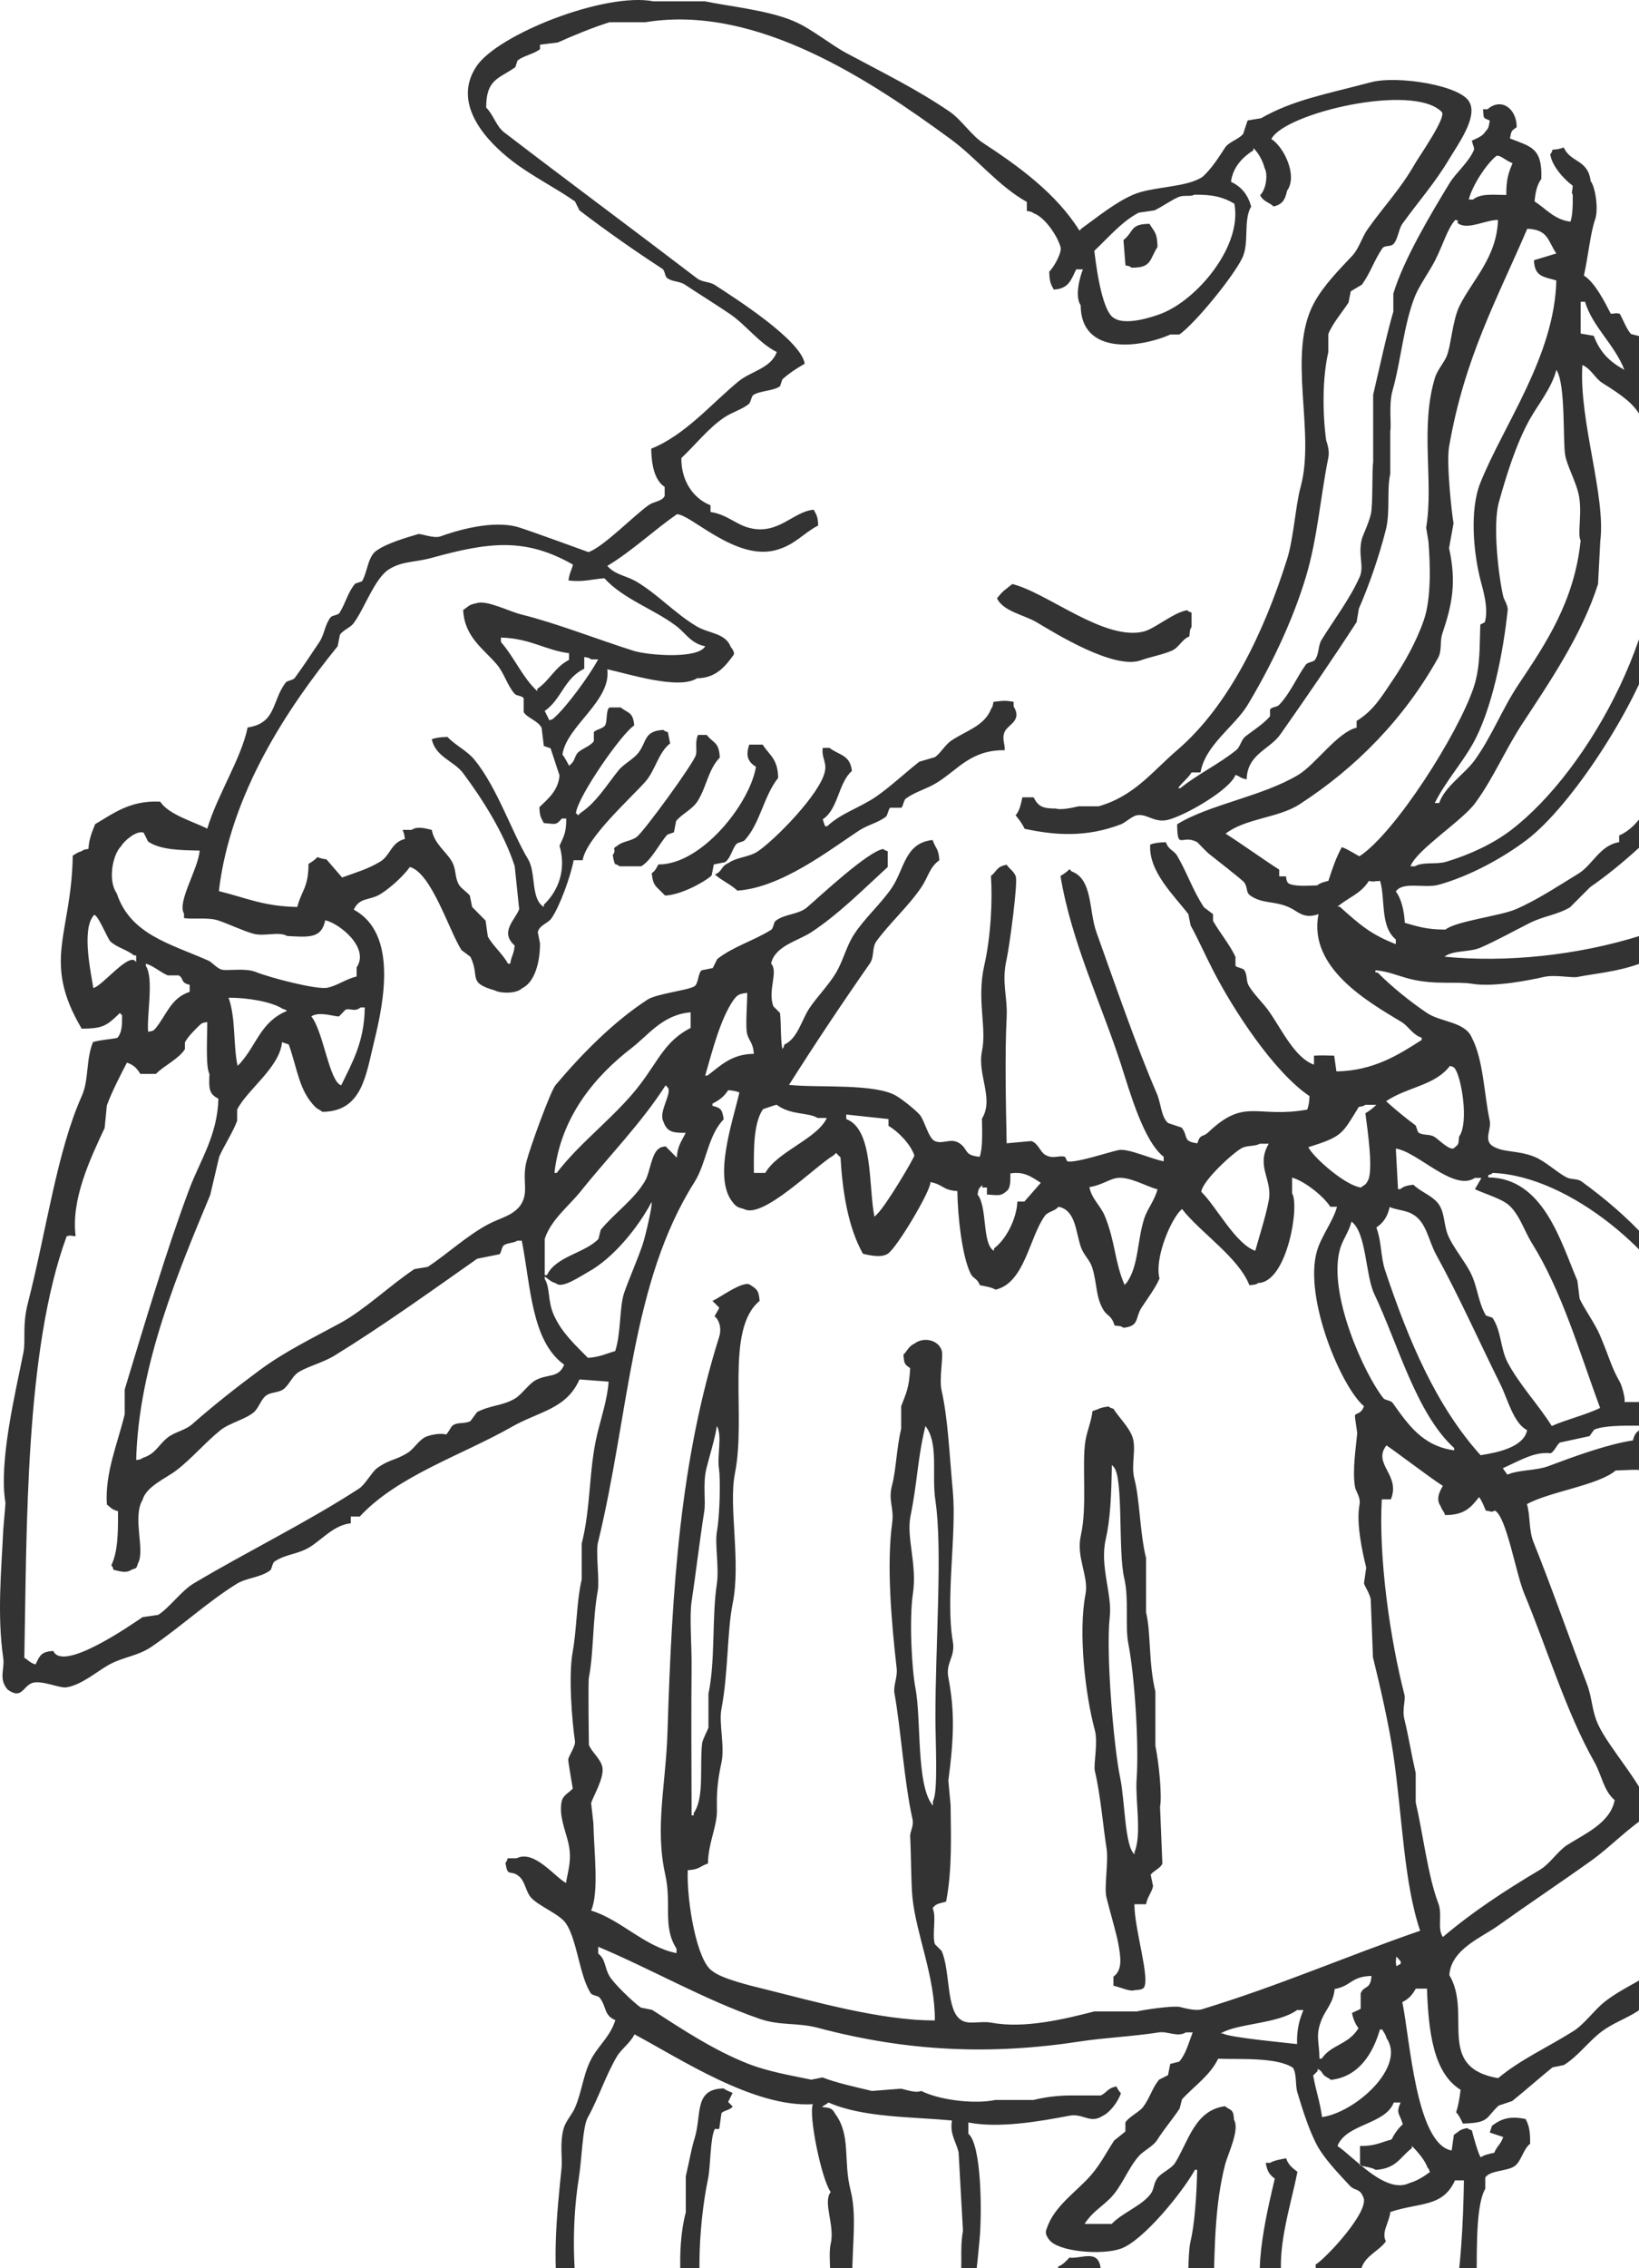 <?xml version="1.0" encoding="UTF-8"?>
<svg width="337px" height="466px" viewBox="0 0 337 466" version="1.1" xmlns="http://www.w3.org/2000/svg" xmlns:xlink="http://www.w3.org/1999/xlink">
    <!-- Generator: Sketch 52.5 (67469) - http://www.bohemiancoding.com/sketch -->
    <title>Fill 1</title>
    <desc>Created with Sketch.</desc>
    <g id="Homepage" stroke="none" stroke-width="1" fill="none" fill-rule="evenodd">
        <g id="Homepage-Desktop-HD" transform="translate(-1103, -3813)" fill="#333333">
            <path d="M1358.167,4318.96 C1370.178,4319.208 1384.344,4318.431 1391.625,4312.932 C1402.24,4299.552 1403.717,4278.342 1404,4261 L1402.167,4261 C1399.612,4266.589 1395.031,4265.453 1388.876,4267.492 C1388.626,4269.721 1386.971,4271.685 1387.958,4273.519 C1386.575,4275.515 1383.74,4276.418 1382.917,4279.084 C1386.935,4278.962 1390.766,4280.381 1391.625,4282.792 C1392.903,4284.222 1392.264,4285.504 1392.083,4287.893 C1385.071,4292.486 1382.175,4300.18 1369.167,4295.313 L1369.167,4295.776 C1372.179,4298.938 1371.083,4301.411 1370.542,4305.513 C1370.695,4308.758 1370.848,4312.005 1371,4315.251 C1369.445,4316.244 1368.853,4316.667 1365.959,4316.641 L1365.959,4315.714 C1363.756,4312.528 1366.401,4306.153 1366.875,4303.194 C1367.209,4301.118 1365.21,4298.805 1365.042,4296.239 C1365.867,4295.878 1367.12,4295.417 1367.793,4294.849 C1365.348,4293.658 1365.57,4292.834 1364.125,4290.675 C1363.16,4292.452 1362.865,4292.997 1360,4292.994 C1359.197,4292.475 1356.928,4291.401 1356.334,4291.139 C1355.876,4291.293 1355.418,4291.448 1354.958,4291.603 C1352.651,4290.793 1350.689,4288.506 1349,4286.966 L1349,4288.821 C1350.513,4291.139 1349.553,4294.392 1350.376,4297.631 C1351.502,4302.072 1353.433,4312.467 1355.876,4315.714 C1357.329,4316.915 1357.912,4316.323 1358.167,4318.96 Z M1273.36,4245 C1273.011,4245.315 1272.348,4245.606 1272,4245.924 C1273.605,4246.084 1274.088,4246.126 1274.719,4247.312 C1278.027,4251.769 1276.328,4256.905 1277.891,4263.038 C1279.438,4269.105 1277.801,4276.404 1278.344,4284.312 C1279.094,4295.223 1278.416,4303.834 1277.439,4318.075 C1278.454,4318.436 1279.899,4318.547 1281.516,4318.538 L1287.859,4319 C1288.341,4318.707 1288.593,4316.984 1289.219,4316.688 C1290.486,4316.087 1290.543,4317.232 1291.485,4316.688 C1294.672,4313.6 1294.548,4306.098 1296.016,4300.962 C1297.685,4295.121 1298.754,4289.729 1300.095,4283.849 C1301.179,4279.091 1300.216,4275.722 1301,4271.362 C1300.697,4265.967 1300.396,4260.569 1300.095,4255.175 C1299.439,4252.726 1298.289,4251.512 1298.734,4248.701 C1290.378,4247.901 1280.447,4248.135 1273.36,4245 Z M1382.634,4253.936 C1385.769,4253.96 1386.897,4253.189 1389.122,4252.595 C1389.724,4251.394 1390.482,4250.324 1391.439,4249.469 C1390.705,4247.057 1389.991,4247.287 1390.976,4245 L1389.585,4245 C1387.792,4249.595 1379.834,4249.302 1378,4253.936 C1381.412,4256.198 1387.925,4263.97 1392.83,4261.532 C1394.42,4261.091 1395.819,4260.157 1397,4259.297 C1396.709,4258.514 1396.911,4258.864 1396.536,4258.404 C1396.021,4256.883 1394.411,4255.003 1393.293,4253.936 L1393.293,4254.384 C1390.82,4256.265 1390.179,4258.537 1385.879,4258.851 C1385.174,4258.381 1383.601,4258.143 1382.634,4257.958 L1382.634,4253.936 Z M1353.473,4236 C1351.734,4239.557 1348.513,4241.603 1346.022,4244.369 C1345.867,4244.989 1345.712,4245.609 1345.556,4246.229 C1344.075,4248.473 1342.441,4250.322 1340.9,4252.738 C1340.093,4254.004 1338.168,4254.878 1337.175,4255.993 C1334.835,4258.625 1333.647,4262.397 1331.121,4264.828 C1329.219,4266.657 1327.49,4267.627 1326,4269.942 L1331.588,4269.942 C1333.734,4267.669 1337.6,4266.303 1339.503,4263.897 C1340.336,4262.844 1340.119,4261.842 1340.9,4260.643 C1341.687,4259.434 1343.813,4258.687 1344.626,4257.389 C1347.339,4253.044 1348.67,4246.565 1354.871,4245.763 C1355.229,4246.081 1355.91,4246.373 1356.267,4246.694 C1356.641,4247.243 1356.628,4247.475 1356.733,4248.555 C1357.957,4250.634 1355.448,4255.578 1354.871,4257.853 C1352.871,4265.723 1352.728,4274.13 1352.541,4283.426 C1354.417,4284.684 1354.573,4286.019 1357.663,4286.216 C1358.77,4286.91 1362.174,4287.305 1363.252,4287.611 L1363.252,4285.751 C1360.071,4280.921 1363.942,4265.694 1365.114,4260.643 C1363.995,4259.814 1363.539,4259.111 1363.252,4257.389 L1364.183,4257.389 C1364.89,4256.9 1366.472,4256.65 1367.444,4256.458 C1367.931,4257.9 1368.736,4258.425 1369.771,4259.247 C1368.364,4266.403 1364.989,4276.261 1366.977,4283.426 C1367.422,4285.031 1368.41,4287.132 1368.839,4289.005 C1375.164,4292.922 1383.221,4290.832 1387,4284.821 C1386.845,4284.666 1386.69,4284.51 1386.535,4284.355 C1384.283,4284.248 1377.591,4283.529 1376.756,4282.961 C1374.81,4281.912 1373.602,4281.354 1373.496,4278.311 C1375.718,4276.943 1384.873,4267.116 1383.274,4264.362 C1382.546,4262.558 1381.578,4263.235 1380.481,4262.038 C1378.143,4259.488 1375.047,4256.368 1373.496,4253.203 C1371.931,4250.01 1370.796,4246.386 1369.771,4242.974 C1369.272,4241.313 1369.675,4239.133 1368.839,4237.86 C1365.471,4235.615 1357.668,4236.186 1353.473,4236 Z M1233.462,4231 C1232.514,4232.877 1230.749,4233.99 1229.793,4235.627 C1227.468,4239.622 1226.003,4244.239 1223.835,4248.122 C1222.784,4250.005 1222.629,4256.677 1222.001,4260.617 C1219.797,4274.466 1220.936,4294.066 1228.42,4304.118 C1233.212,4310.552 1241.613,4311.335 1249.964,4314.297 C1245.215,4301.087 1240.666,4280.163 1244.006,4267.558 L1244.006,4260.154 C1244.898,4256.357 1245.069,4254.81 1245.84,4252.286 C1247.329,4247.412 1245.629,4242.21 1251.799,4242.107 C1252.248,4242.474 1253.056,4242.774 1253.632,4243.031 C1253.327,4243.647 1253.021,4244.265 1252.715,4244.882 L1253.632,4245.808 C1253.292,4246.525 1251.757,4246.633 1251.341,4247.196 C1251.188,4248.276 1251.034,4249.356 1250.882,4250.435 L1249.964,4250.435 C1248.991,4252.438 1249.127,4258.014 1248.59,4260.617 C1246.487,4270.804 1245.794,4285.5 1249.048,4296.711 C1250.893,4303.071 1251.929,4313.45 1256.841,4316.149 C1257.676,4314.704 1257.751,4314.406 1260.051,4314.297 C1260.356,4315.069 1260.661,4315.841 1260.966,4316.611 C1265.272,4317.068 1267.089,4317.902 1271.053,4318 C1274.722,4309.045 1273.791,4293.591 1273.802,4283.292 C1273.807,4279.375 1273.35,4275.955 1273.802,4274.038 C1274.705,4270.213 1272.125,4265.517 1273.802,4263.393 C1271.919,4260.815 1269.212,4247.629 1270.135,4245.345 C1258.001,4246.101 1242.676,4235.886 1233.462,4231 Z M1374.831,4248 C1381.694,4247.029 1392.124,4237.684 1388.106,4231.801 C1387.78,4230.744 1387.636,4230.795 1387.189,4230 L1386.732,4230 C1385.314,4234.831 1382.477,4239.687 1376.662,4240.35 C1376.309,4240.043 1375.64,4239.76 1375.288,4239.45 C1374.604,4238.751 1374.933,4238.623 1373.916,4238.1 L1373.916,4238.55 C1373.609,4238.85 1373.304,4239.15 1373,4239.45 C1373.683,4243.083 1374.366,4244.66 1374.831,4248 Z M1369.692,4233 C1369.629,4229.965 1370.151,4228.028 1371,4226 L1369.692,4226 C1365.762,4228.888 1357.328,4228.709 1354,4230.813 L1354.436,4230.813 C1355.81,4231.652 1366.803,4232.644 1369.692,4233 Z M1377.423,4221.683 C1377.155,4224.534 1375.593,4225.885 1374.75,4227.947 C1373.406,4231.23 1374.272,4232.514 1374.303,4236 L1374.75,4236 C1376.808,4232.997 1380.147,4233.237 1382.327,4229.736 C1381.983,4229.306 1381.277,4228.209 1380.989,4226.604 C1381.2,4226.472 1382.656,4225.882 1382.772,4225.711 L1382.772,4225.262 L1382.772,4222.578 C1383.479,4220.833 1384.786,4221.937 1385,4219 C1380.838,4219.066 1380.843,4221.07 1377.423,4221.683 Z M1390.113,4215 C1390.002,4216.201 1389.927,4215.768 1390.113,4217 C1390.409,4216.833 1390.704,4216.667 1391,4216.5 L1391,4216 C1390.704,4215.666 1390.409,4215.333 1390.113,4215 Z M1351,4318.538 C1350.331,4312.004 1347.42,4305.663 1345.925,4300.947 C1344.776,4297.322 1346.11,4293.939 1344.542,4290.764 C1343.102,4287.854 1342.767,4287.845 1343.158,4283.821 C1345.797,4283.721 1345.439,4283.672 1347.309,4284.747 L1347.309,4283.821 C1347.309,4283.821 1347.212,4275.931 1347.77,4273.639 C1348.577,4270.331 1349.051,4264.339 1349.155,4258.825 L1348.693,4258.825 C1346.254,4263.268 1338.126,4273.361 1333.472,4275.026 C1329.517,4276.44 1320.479,4275.653 1318.711,4273.174 C1318.029,4272.293 1317.859,4271.639 1318.25,4270.86 C1319.727,4266.223 1324.605,4263.164 1327.475,4259.751 C1329.414,4257.447 1330.353,4255.46 1332.088,4252.808 C1332.857,4252.191 1333.625,4251.574 1334.393,4250.957 L1334.393,4249.105 C1335.092,4247.934 1337.264,4246.976 1338.084,4245.864 C1339.443,4244.025 1339.904,4242.03 1341.312,4240.31 C1341.927,4240.001 1342.543,4239.693 1343.158,4239.385 C1343.311,4238.613 1343.465,4237.841 1343.619,4237.07 C1344.234,4236.916 1344.849,4236.762 1345.464,4236.607 C1346.839,4235.024 1347.406,4232.749 1348.231,4230.59 L1346.848,4230.59 C1345.148,4231.65 1343.059,4230.319 1341.312,4230.59 C1335.742,4231.451 1329.94,4231.707 1325.169,4232.442 C1306.689,4235.286 1289.603,4234.545 1271.203,4229.664 C1266.898,4228.521 1263.454,4229.275 1259.21,4227.812 C1247.905,4223.914 1237.008,4217.633 1226,4213 L1226,4214.389 C1227.602,4215.685 1227.211,4217.109 1228.307,4219.018 C1229.2,4220.572 1233.233,4224.424 1234.764,4225.498 C1235.532,4225.653 1236.301,4225.806 1237.07,4225.961 C1243.088,4229.825 1249.735,4234.277 1256.904,4237.07 C1261.003,4238.667 1265.728,4239.457 1269.819,4240.31 C1270.587,4240.156 1271.357,4240.001 1272.125,4239.847 C1274.971,4240.97 1278.702,4241.762 1282.272,4242.624 C1284.271,4242.47 1286.27,4242.316 1288.269,4242.162 C1289.67,4242.452 1291.209,4243.095 1292.42,4242.624 C1296.586,4244.694 1303.896,4245.308 1307.642,4244.476 L1315.483,4244.476 C1317.702,4243.956 1320.162,4243.552 1323.323,4243.55 L1329.32,4243.55 C1330.518,4243.061 1330.658,4242.051 1332.549,4241.7 C1332.85,4242.281 1333.051,4242.658 1333.472,4243.087 C1332.971,4244.704 1331.255,4247.037 1329.78,4247.716 C1327.113,4249.478 1325.757,4247.161 1322.862,4247.716 C1316.664,4248.904 1308.374,4250.335 1302.106,4249.105 L1302.106,4251.419 C1304.792,4253.607 1304.939,4267.464 1304.412,4273.174 C1303.419,4283.97 1302.397,4291.737 1299.801,4300.484 C1299.646,4302.183 1299.492,4303.879 1299.34,4305.578 C1298.105,4309.287 1295.737,4314.005 1295.188,4319 L1295.648,4319 C1296.962,4318.193 1299.786,4318.898 1301.185,4318.074 C1302.612,4317.233 1303.716,4315.115 1304.874,4313.908 C1312.992,4305.459 1320.685,4294.97 1322.401,4281.507 C1320.921,4280.767 1320.754,4280.885 1320.556,4278.73 C1321.559,4278.301 1322.2,4277.622 1322.862,4276.877 C1325.534,4277.137 1328.889,4275.014 1329.32,4279.193 C1329.603,4280.519 1328.465,4280.749 1327.936,4281.969 C1326.962,4284.219 1327.879,4286.179 1327.475,4287.988 C1329.75,4294.831 1331.814,4302.056 1335.317,4307.892 C1337.19,4311.009 1339.759,4313.653 1341.312,4317.149 L1342.236,4317.149 C1343.358,4315.296 1344.225,4314.387 1347.309,4314.371 C1347.586,4315.17 1347.72,4315.831 1347.77,4317.149 C1347.309,4317.612 1346.848,4318.074 1346.386,4318.538 L1347.309,4318.538 C1347.588,4318.645 1349.475,4318.577 1351,4318.538 Z M1465.722,4187.94 C1466.48,4188.093 1467.24,4188.247 1468,4188.401 L1468,4187.48 C1464.511,4183.478 1462.253,4172.308 1460.251,4166.287 C1456.061,4153.679 1451.009,4139.565 1446.122,4127.126 C1444.534,4123.086 1445.235,4118.822 1442.932,4115.609 C1441.495,4114.658 1437.431,4115.09 1435.183,4115.148 C1431.789,4118.135 1421.441,4119.526 1416.953,4122.059 C1417.67,4124.312 1417.295,4127.352 1418.32,4129.891 C1421.97,4138.934 1425.786,4149.895 1429.258,4158.915 C1430.407,4161.897 1430.255,4164.331 1431.537,4167.208 C1433.782,4172.25 1441.561,4180.472 1442.475,4185.636 C1437.876,4188.406 1434.368,4192.31 1430.171,4195.312 C1423.793,4199.87 1417.254,4204.222 1411.027,4208.672 C1407.596,4211.122 1401.384,4213.487 1401,4218.808 C1405.77,4226.797 1398.052,4237.737 1411.027,4240 C1415.732,4236.094 1421.272,4233.642 1426.523,4230.325 C1428.777,4228.902 1430.806,4225.994 1432.904,4224.336 C1436.742,4221.303 1441.428,4219.637 1445.21,4216.504 C1447.579,4214.543 1449.907,4211.856 1452.503,4210.054 C1456.106,4207.554 1467.642,4200.452 1468,4195.773 C1465.738,4193.605 1465.59,4191.677 1465.722,4187.94 Z M1331.612,4114 C1331.517,4120.349 1331.28,4125.257 1330.34,4129.348 C1329.097,4134.754 1331.704,4140.609 1331.187,4145.162 C1330.329,4152.727 1332.045,4172.255 1333.307,4178.187 C1334.31,4182.9 1334.248,4192.435 1336.274,4194 L1336.274,4193.535 C1337.795,4189.966 1336.406,4182.774 1336.699,4178.652 C1337.217,4171.369 1336.282,4157.234 1335.003,4150.744 C1334.292,4147.139 1335.166,4141.485 1334.154,4137.255 C1332.863,4131.853 1334.026,4116.805 1332.035,4114.465 C1331.894,4114.309 1331.752,4114.155 1331.612,4114 Z M1387.115,4121.07 C1386.432,4133.329 1388.887,4150.059 1391.764,4161.193 C1392.057,4162.325 1391.254,4164.151 1391.764,4166.266 C1392.688,4170.097 1393.102,4172.969 1394.088,4177.334 L1394.088,4183.33 C1395.574,4189.674 1396.565,4198.351 1398.737,4204.082 C1399.646,4206.479 1398.454,4209.156 1399.668,4211 C1405.867,4205.752 1412.468,4201.439 1419.658,4197.165 C1421.65,4195.98 1423.349,4193.296 1425.237,4192.091 C1428.772,4189.836 1434.11,4187.575 1435,4182.868 C1432.711,4180.952 1432.359,4177.751 1430.816,4175.028 C1425.028,4164.816 1421.144,4151.796 1416.404,4140.44 C1414.679,4136.311 1412.76,4124.609 1410.361,4123.376 C1409.475,4123.806 1409.817,4123.551 1408.501,4123.376 C1408.138,4122.546 1407.676,4121.287 1407.106,4120.61 C1405.429,4122.764 1404.109,4124.306 1400.132,4124.299 C1399.711,4123.181 1399.636,4123.567 1399.202,4122.454 C1398.154,4120.972 1399.059,4119.38 1399.668,4118.303 C1397.115,4116.713 1388.123,4109.841 1388.045,4110.003 C1385.135,4113.852 1391.066,4116.032 1388.975,4121.07 L1387.115,4121.07 Z M1250.399,4106 C1250.027,4108.563 1248.856,4112.225 1248.232,4114.787 C1247.481,4117.875 1248.151,4121.387 1247.799,4123.573 C1246.945,4128.878 1245.958,4137.165 1245.199,4142.07 C1244.729,4145.101 1245.245,4151.072 1245.199,4155.48 C1245.107,4164.1 1245.175,4176.118 1245.199,4186 L1245.632,4186 L1245.632,4185.538 C1247.884,4182.396 1246.821,4175.868 1247.365,4171.203 C1247.458,4170.407 1248.508,4168.511 1248.666,4167.966 L1248.666,4161.029 C1250.124,4154.02 1249.336,4145.523 1250.399,4138.372 C1250.885,4135.107 1249.954,4130.238 1250.399,4127.736 C1251.057,4124.048 1251.13,4116.736 1250.834,4114.787 C1250.419,4112.068 1251.546,4107.937 1250.399,4106 Z M1293.279,4106 C1291.603,4112.931 1291.727,4116.955 1290.202,4124.572 C1289.336,4128.897 1291.592,4134.483 1290.715,4140.358 C1289.928,4145.626 1290.452,4155.82 1291.228,4159.858 C1292.472,4166.337 1291.334,4179.921 1294.819,4184 L1294.819,4183.072 C1295.929,4181.369 1295.332,4170.799 1295.332,4165.893 C1295.331,4150.815 1296.836,4131.205 1295.332,4121.322 C1294.512,4115.944 1296.087,4109.619 1293.279,4106 Z M1448.124,4105 C1445.658,4106.847 1434.777,4105.038 1430.766,4106.761 C1430.452,4107.2 1430.139,4107.64 1429.827,4108.08 C1427.795,4108.52 1425.761,4108.96 1423.729,4109.4 C1423.071,4109.891 1422.653,4111.164 1421.853,4111.6 C1418.556,4111.273 1416.132,4112.784 1412,4114.68 C1412.313,4115.12 1412.625,4115.56 1412.938,4116 C1415.199,4114.967 1418.782,4115.215 1421.383,4114.24 C1426.535,4112.309 1433.415,4109.772 1438.741,4108.96 C1439.268,4107.012 1439.922,4106.749 1442.025,4106.319 C1442.897,4108.454 1445.724,4109.227 1448.124,4109.84 C1448.816,4108.738 1449.525,4108.128 1450,4106.761 C1449.191,4105.998 1449.296,4105.535 1448.124,4105 Z M1338.646,4204.263 L1336.251,4204.263 C1336.263,4209.588 1339.55,4219.546 1338.167,4221.463 C1337.602,4221.836 1337.363,4221.822 1336.251,4221.928 C1335.345,4222.251 1333.636,4221.406 1331.939,4220.998 L1331.939,4219.139 C1333.88,4217.745 1333.433,4215.073 1332.898,4212.166 C1332.556,4210.31 1331.158,4205.512 1330.503,4202.869 C1329.979,4200.753 1330.977,4195.539 1330.503,4192.643 C1329.871,4188.788 1329.289,4181.756 1328.107,4176.838 C1327.807,4175.585 1328.811,4171.05 1328.107,4168.472 C1326.173,4161.376 1324.661,4148.444 1326.191,4140.581 C1326.911,4136.889 1324.212,4132.978 1325.234,4128.494 C1326.601,4122.487 1325.388,4113.857 1326.191,4108.973 C1326.52,4106.978 1327.416,4105.006 1327.629,4102.929 C1329.102,4102.514 1329.046,4102.193 1330.982,4102 C1331.472,4102.374 1331.113,4102.164 1331.939,4102.464 C1333.039,4104.193 1335.017,4106.127 1335.772,4108.043 C1336.771,4110.576 1335.47,4113.868 1336.251,4116.874 C1337.376,4121.203 1337.353,4127.923 1338.646,4133.143 L1338.646,4144.3 C1339.688,4148.596 1339.111,4154.545 1340.563,4160.568 L1340.563,4171.725 C1341.26,4175.044 1341.964,4181.827 1341.52,4184.276 C1341.681,4188.149 1341.841,4192.023 1342,4195.897 C1341.654,4196.873 1339.922,4197.542 1339.604,4198.221 C1339.765,4198.996 1339.925,4199.77 1340.084,4200.546 C1339.83,4201.84 1338.932,4202.679 1338.646,4204.263 Z M1380.882,4064 C1380.332,4066.171 1379.059,4067.746 1378.535,4069.585 C1375.901,4078.836 1383.65,4095.568 1387.452,4100.297 C1387.792,4100.72 1388.977,4100.737 1389.33,4101.228 C1392.469,4105.6 1395.416,4110.108 1402,4111 L1402,4110.535 C1394.175,4103.408 1390.436,4089.089 1385.575,4078.892 C1383.748,4075.058 1383.952,4066.19 1380.882,4064 Z M1388.735,4061 C1388.288,4062.995 1387.442,4064.242 1386,4065.21 C1387.162,4068.472 1386.819,4071.105 1387.823,4074.1 C1392.678,4088.596 1398.33,4101.915 1407.426,4112 C1411,4111.448 1416.304,4110.333 1417,4106.851 C1414.22,4105.499 1412.963,4100.374 1411.53,4097.494 C1407.255,4088.905 1402.973,4079.293 1398.309,4070.826 C1396.674,4067.861 1396.284,4063.909 1393.294,4062.403 C1392.243,4061.733 1389.681,4061.501 1388.735,4061 Z M1236.972,4060 C1234.158,4065.251 1229.142,4071.496 1223.883,4074.376 C1222.351,4075.216 1218.529,4077.872 1217.337,4076.695 C1216.065,4076.289 1215.964,4075.904 1215,4075.304 L1215,4075.767 C1216.182,4077.738 1215.543,4080.211 1216.87,4083.189 C1218.496,4086.835 1221.275,4089.338 1223.883,4092 C1226.418,4091.839 1228.018,4090.983 1229.492,4090.609 C1230.728,4086.868 1230.323,4081.518 1231.362,4078.55 C1232.314,4075.832 1234.111,4071.733 1235.103,4068.811 C1235.748,4066.909 1237.221,4060.474 1236.972,4060 Z M1327,4056.906 C1327.421,4059.294 1329.299,4060.741 1330.16,4062.844 C1332.376,4068.241 1332.121,4072.141 1334.226,4077 C1334.376,4076.847 1334.526,4076.695 1334.677,4076.544 C1337.15,4073.042 1336.798,4067.897 1338.29,4063.3 C1338.913,4061.383 1340.381,4059.722 1341,4057.362 C1338.691,4056.819 1335.091,4054.553 1332.419,4055.079 C1331.054,4055.349 1329.162,4056.63 1327,4056.906 Z M1305.926,4058.439 L1305.926,4056.993 L1304.964,4056.993 L1304.964,4056.511 C1304.803,4056.672 1304.642,4056.833 1304.482,4056.993 C1304.12,4057.51 1304.193,4057.449 1304,4058.439 C1306.071,4061.006 1304.891,4068.672 1307.371,4070 L1307.371,4069.517 C1309.694,4067.84 1312.025,4063.638 1312.186,4059.883 L1313.63,4059.883 C1314.753,4058.599 1315.876,4057.314 1317,4056.03 C1314.911,4054.686 1313.48,4053.664 1310.74,4054.103 C1310.77,4055.502 1310.764,4056.737 1310.26,4057.474 C1308.759,4058.905 1308.342,4058.571 1305.926,4058.439 Z M1409.917,4054 C1409.45,4054.372 1409.792,4054.164 1409,4054.462 L1409,4054.923 C1420.312,4055.017 1423.876,4068.032 1427.334,4076.154 C1427.486,4077.385 1427.64,4078.615 1427.792,4079.846 C1428.746,4081.906 1430.939,4084.955 1431.917,4087.23 C1433.911,4091.868 1434.267,4093.844 1436.043,4096.922 C1436.578,4097.853 1437.331,4100.919 1436.959,4101.077 L1447.5,4101.077 C1448.044,4101.452 1449.604,4101.763 1450.25,4102 C1450.282,4100.683 1450.43,4100.025 1450.709,4099.23 C1451.956,4099.635 1452.054,4100.019 1453,4100.616 L1453,4098.307 C1451.249,4095.412 1451.741,4087.494 1450.25,4084 C1444.786,4071.194 1425.995,4054.62 1409.917,4054 Z M1390,4049 C1390.151,4051.781 1390.301,4054.562 1390.451,4057.342 L1390.904,4057.342 C1391.663,4056.72 1392.324,4056.584 1393.613,4056.416 C1395.053,4057.864 1397.266,4058.554 1398.581,4060.123 C1400.175,4062.026 1399.727,4064.57 1400.839,4067.074 C1401.813,4069.268 1404.217,4072.234 1405.355,4074.488 C1406.837,4077.426 1406.855,4080.381 1408.517,4083.294 C1408.968,4083.447 1409.419,4083.602 1409.87,4083.758 C1411.745,4086.534 1411.443,4090.038 1413.033,4093.025 C1415.417,4097.502 1419.348,4101.679 1422.065,4106 C1424.854,4104.732 1429.077,4103.718 1432,4102.294 C1427.716,4090.65 1424.121,4078.265 1418.001,4068.464 C1416.284,4065.716 1415.197,4061.809 1412.581,4060.123 C1410.914,4059.048 1407.95,4058.145 1406.259,4057.342 C1406.711,4056.571 1407.162,4055.797 1407.613,4055.025 L1406.259,4055.025 C1401.905,4057.921 1394.538,4049.663 1390,4049 Z M1362.023,4048 C1361.073,4048.585 1359.437,4048.298 1358.324,4048.897 C1356.542,4049.854 1350.257,4055.576 1350,4057.877 C1353.065,4060.865 1357.036,4068.595 1361.098,4070 C1362.115,4066.392 1363.282,4062.795 1363.872,4059.672 C1364.698,4055.312 1361.145,4052.635 1363.872,4048 L1362.023,4048 Z M1285.688,4042.933 C1282.793,4042.622 1279.896,4042.312 1277,4042 L1277,4042.933 C1282.637,4045.04 1281.535,4056.759 1282.793,4063 C1282.954,4062.844 1283.114,4062.688 1283.276,4062.533 C1285.264,4060.658 1291.127,4050.656 1290.998,4050.4 C1290.239,4048.119 1287.701,4045.49 1285.688,4044.334 L1285.688,4042.933 Z M1258.013,4054 L1260.355,4054 C1262.841,4049.579 1271.078,4046.962 1273,4042.709 L1271.127,4042.709 C1269.192,4041.517 1265.637,4042.184 1262.697,4040 C1262.354,4040.029 1259.886,4040.902 1259.886,4040.902 C1257.883,4043.751 1257.977,4049.471 1258.013,4054 Z M1383.741,4040 C1383.258,4040.328 1383.314,4040.262 1382.387,4040.435 C1378.932,4046.034 1379.081,4046.505 1372,4048.718 C1373.258,4051.058 1379.745,4056.638 1382.839,4057 C1383.539,4056.349 1383.668,4056.662 1384.194,4055.692 C1385.463,4053.804 1384.174,4045.088 1383.741,4041.744 C1384.535,4041.272 1385.375,4040.647 1386,4040 L1383.741,4040 Z M1244.409,4197.271 C1244.18,4203.756 1246.289,4216.044 1249.489,4217.996 C1251.387,4219.571 1257.252,4220.975 1260.115,4221.68 C1269.767,4224.062 1284.219,4228.216 1295.221,4228.128 C1295.256,4219.033 1291.349,4210.386 1290.602,4202.798 C1290.329,4200.016 1290.338,4193.757 1290.14,4190.363 C1290.076,4189.251 1290.965,4188.29 1290.602,4186.678 C1288.906,4179.132 1288.196,4167.93 1286.906,4160.887 C1286.633,4159.392 1287.573,4157.617 1287.369,4155.821 C1286.225,4145.765 1285.294,4134.327 1286.444,4125.887 C1286.877,4122.713 1285.546,4121.409 1286.444,4118.056 C1287.218,4115.175 1287.357,4110.498 1288.292,4106.542 L1288.292,4101.937 C1289.305,4099.246 1289.938,4098.23 1290.14,4094.108 C1288.974,4093.302 1288.921,4093.261 1288.754,4091.345 C1289.655,4090.457 1289.792,4089.642 1291.064,4089.043 C1292.948,4087.63 1295.89,4088.317 1296.608,4090.423 C1297.041,4091.699 1296.045,4096.193 1296.608,4098.713 C1297.897,4104.493 1298.135,4110.853 1298.917,4119.439 C1299.715,4128.218 1297.379,4141.574 1298.917,4150.296 C1299.478,4153.473 1297.397,4154.571 1297.993,4157.664 C1299.317,4164.541 1299.162,4170.024 1297.993,4178.849 C1298.146,4180.539 1298.301,4182.227 1298.455,4183.915 C1298.521,4190.097 1298.804,4197.181 1297.531,4203.719 C1296.376,4204.095 1295.384,4204.058 1294.76,4205.102 C1295.606,4206.768 1294.6,4210.442 1295.221,4212.47 C1295.683,4212.93 1296.146,4213.391 1296.608,4213.851 C1298.462,4218.01 1297.476,4226.374 1300.765,4228.128 C1302.129,4229.03 1304.746,4228.211 1306.77,4228.588 C1313.638,4229.871 1321.743,4227.889 1328.018,4226.286 L1336.796,4226.286 C1337.857,4225.99 1344.111,4225.061 1345.572,4225.364 C1346.336,4225.524 1348.717,4226.276 1350.192,4225.826 C1366.327,4220.896 1379.129,4215.201 1395,4209.707 C1391.599,4199.679 1391.354,4186.095 1389.456,4173.323 C1388.611,4167.634 1386.95,4160.209 1385.3,4153.519 C1385.145,4149.529 1384.991,4145.536 1384.836,4141.545 C1384.481,4140.123 1383.653,4139.059 1383.452,4138.32 C1383.606,4137.246 1383.76,4136.171 1383.913,4135.097 C1383.099,4131.86 1381.828,4125.962 1382.527,4122.201 C1382.826,4120.604 1381.768,4119.49 1381.604,4118.517 C1381.027,4115.109 1381.812,4110.313 1382.066,4107.464 C1381.911,4106.389 1381.758,4105.315 1381.604,4104.239 L1381.604,4103.779 C1381.838,4103.334 1382.868,4103.572 1383.452,4101.937 C1378.832,4098.06 1371.075,4079.837 1373.751,4070.159 C1374.604,4067.075 1377.132,4063.895 1377.907,4060.948 L1376.523,4060.948 C1375.164,4058.801 1371.279,4055.696 1368.669,4054.962 L1368.669,4058.185 C1370.259,4060.698 1367.658,4076.446 1361.74,4076.607 C1361.196,4076.977 1360.964,4076.963 1359.892,4077.067 C1357.638,4071.321 1349.749,4066.212 1346.035,4061.409 L1345.572,4061.87 C1343.357,4064.354 1340.371,4071.881 1341.415,4075.685 C1340.627,4077.58 1338.801,4080.005 1337.72,4081.672 C1336.354,4083.78 1337.329,4085.474 1334.024,4085.818 C1333.479,4085.448 1333.248,4085.461 1332.176,4085.358 C1331.514,4083.17 1330.668,4083.481 1329.866,4082.134 C1328.243,4079.403 1328.622,4076.789 1327.557,4073.383 C1327.115,4071.97 1325.774,4070.783 1325.247,4069.238 C1324.14,4065.985 1324.18,4061.654 1320.628,4060.948 C1319.941,4061.849 1318.463,4061.96 1317.857,4062.79 C1314.624,4067.216 1313.721,4076.594 1307.694,4077.989 C1306.991,4077.504 1305.423,4077.257 1304.46,4077.067 C1303.987,4075.684 1303.093,4075.709 1302.612,4074.764 C1300.781,4071.173 1299.907,4062.672 1299.841,4057.724 C1296.795,4057.559 1296.96,4056.369 1294.298,4055.882 C1294.519,4057.46 1287.356,4069.507 1285.521,4070.621 C1284.097,4071.484 1281.883,4070.933 1280.44,4070.621 C1277.397,4065.234 1276.235,4057.938 1275.821,4050.816 C1275.513,4050.509 1275.204,4050.202 1274.897,4049.895 C1274.742,4050.049 1274.588,4050.202 1274.434,4050.356 C1270.502,4052.696 1259.793,4063.596 1255.956,4061.409 C1254.644,4061.079 1254.345,4060.91 1253.647,4060.027 C1249.587,4055.019 1253.62,4043.6 1255.033,4037.46 C1254.292,4037.204 1253.923,4037.092 1252.723,4037 C1251.881,4038.307 1250.93,4039.038 1249.489,4039.763 L1249.489,4040.223 C1251.318,4040.62 1251.509,4041.101 1251.8,4042.987 C1248.551,4046.265 1248.252,4051.997 1245.795,4055.882 C1232.7,4076.583 1232.443,4103.319 1225.931,4130.031 C1225.485,4131.863 1226.273,4137.842 1225.931,4139.702 C1224.832,4145.667 1225.073,4152.715 1224.083,4157.664 C1223.897,4158.6 1224.083,4171.481 1224.083,4171.481 C1224.484,4172.811 1226.522,4174.382 1226.855,4176.087 C1227.28,4178.267 1225.001,4182.022 1224.544,4183.455 C1224.699,4184.837 1224.853,4186.217 1225.007,4187.6 C1225.12,4193.343 1226.214,4201.719 1224.544,4205.562 C1230.724,4207.463 1235.519,4212.991 1242.098,4214.312 L1242.098,4213.391 C1239.186,4208.854 1241.15,4204.321 1239.789,4198.192 C1237.62,4188.414 1239.898,4179.988 1240.251,4168.718 C1241.181,4139.06 1242.86,4113.126 1250.876,4087.66 C1251.438,4085.874 1250.822,4084.111 1249.951,4083.516 C1249.861,4083.335 1250.741,4082.251 1250.876,4081.672 C1250.414,4081.212 1249.951,4080.752 1249.489,4080.291 C1250.872,4079.759 1256.061,4075.811 1257.343,4077.067 C1258.674,4077.912 1259.008,4078.183 1259.19,4080.291 C1251.988,4086.221 1256.508,4103.744 1254.109,4115.754 C1252.761,4122.499 1255.386,4133.868 1253.647,4142.466 C1252.486,4148.209 1252.761,4156.684 1251.338,4164.112 C1250.769,4167.081 1252.066,4171.827 1251.338,4175.165 C1250.48,4179.089 1250.337,4181.628 1250.414,4184.837 C1250.495,4188.267 1248.6,4191.658 1248.566,4195.89 C1246.795,4196.485 1246.92,4197.109 1244.409,4197.271 Z M1239.858,4036 C1234.842,4043.82 1228.128,4050.613 1222.365,4057.821 C1220.062,4060.7 1216.218,4063.689 1215,4067.572 L1215,4075 L1215.46,4075 C1217.309,4071.111 1223.199,4070.517 1226.048,4067.572 C1226.201,4066.953 1226.355,4066.335 1226.508,4065.714 C1229.246,4062.307 1233.509,4059.433 1235.715,4055.5 C1236.628,4053.869 1236.96,4050.015 1238.476,4048.999 C1238.97,4048.651 1238.911,4048.721 1239.858,4048.536 C1240.624,4049.309 1241.391,4050.084 1242.159,4050.856 C1242.307,4048.419 1243.165,4047.447 1244,4045.75 C1241.219,4045.822 1240.094,4045.483 1239.398,4043.428 C1238.323,4041.495 1241.228,4037.656 1240.318,4036.464 C1240.164,4036.31 1240.011,4036.155 1239.858,4036 Z M1401.131,4032 C1397.977,4036.119 1392.382,4036.298 1388,4039.267 C1389.977,4041.05 1391.917,4042.643 1394.097,4044.262 C1394.253,4044.717 1394.409,4045.172 1394.565,4045.626 C1395.468,4046.377 1396.727,4045.935 1397.848,4046.534 C1398.702,4046.99 1401.294,4049.75 1402.069,4048.804 C1402.978,4048.048 1402.851,4048.152 1403.007,4046.534 C1405.086,4043.707 1403.471,4034.117 1402.069,4032.454 C1401.59,4032.089 1401.941,4032.293 1401.131,4032 Z M1145.611,4023 C1144.659,4023.173 1144.729,4023.113 1144.235,4023.463 C1143.233,4024.421 1141.659,4025.934 1141.024,4027.169 L1141.024,4028.558 C1139.807,4030.553 1136.699,4031.959 1135.062,4033.653 L1131.851,4033.653 C1131.127,4032.491 1130.538,4031.831 1129.099,4031.337 C1127.786,4033.825 1125.866,4037.623 1124.97,4040.138 C1124.817,4041.681 1124.666,4043.225 1124.512,4044.769 C1121.585,4051.046 1117.585,4059.359 1118.549,4067 C1117.106,4066.919 1117.861,4066.762 1116.716,4067 C1108.111,4090.329 1108.52,4127.237 1108,4153.61 C1108.949,4154.205 1109.055,4154.573 1110.294,4155 C1111.175,4153.297 1111.331,4152.358 1113.962,4152.222 C1115.893,4156.608 1129.672,4147.071 1132.31,4145.275 C1133.38,4145.119 1134.451,4144.964 1135.521,4144.81 C1137.959,4143.243 1140.248,4139.879 1142.859,4138.327 C1154.23,4131.565 1165.757,4126.02 1176.801,4118.874 C1178.085,4118.043 1179.485,4115.427 1180.472,4114.705 C1183.089,4112.791 1184.326,4113.098 1186.893,4111.464 C1188.14,4110.67 1189.181,4108.814 1190.562,4108.221 C1191.947,4107.628 1194.077,4107.46 1194.689,4107.759 C1195.209,4107.411 1195.613,4106.254 1196.067,4105.904 C1197.079,4105.126 1198.555,4105.638 1199.735,4104.979 C1200.193,4104.362 1200.653,4103.744 1201.111,4103.126 C1203.984,4101.666 1206.315,4101.887 1208.909,4100.349 C1210.226,4099.566 1211.709,4097.396 1213.037,4096.642 C1215.569,4095.207 1217.865,4096.257 1219,4093.4 C1212.238,4088.543 1212.139,4077.271 1210.285,4067.926 L1209.368,4067.926 C1208.687,4068.402 1207.387,4068.344 1206.615,4068.852 C1206.133,4069.172 1206.101,4070.399 1205.699,4070.706 C1204.169,4071.014 1202.64,4071.323 1201.111,4071.631 C1191.731,4078.234 1181.479,4085.577 1171.757,4091.548 C1169.238,4093.095 1165.523,4093.956 1163.958,4095.254 C1163.024,4096.027 1162.196,4097.863 1161.206,4098.494 C1159.996,4099.267 1158.57,4098.978 1157.538,4099.884 C1156.637,4100.674 1156.135,4102.337 1155.244,4103.126 C1153.604,4104.579 1150.163,4105.391 1148.364,4106.832 C1145.221,4109.35 1142.376,4112.751 1139.19,4115.169 C1137.124,4116.736 1133.046,4118.435 1132.31,4121.19 C1130.181,4124.679 1132.864,4131.562 1131.392,4134.159 C1130.879,4135.489 1131.312,4135.011 1130.017,4135.547 C1128.891,4136.316 1127.608,4135.833 1126.347,4135.547 C1126.057,4134.735 1126.259,4135.098 1125.889,4134.622 C1127.187,4131.918 1127.301,4128.283 1127.263,4123.505 C1125.896,4123.123 1125.854,4122.816 1124.97,4122.115 C1124.557,4115.613 1127.203,4109.553 1128.641,4103.589 L1128.641,4098.494 C1132.862,4084.566 1137.338,4069.524 1141.943,4057.274 C1144.095,4051.544 1147.724,4046.263 1147.905,4038.748 C1145.954,4037.755 1145.93,4036.721 1146.07,4033.653 C1145.21,4032.295 1145.66,4025.149 1145.611,4023 Z M1245,4021 C1239.238,4021.49 1236.401,4025.61 1232.867,4028.334 C1225.394,4034.089 1218.321,4042.395 1217,4054 L1217.466,4054 C1222.503,4047.423 1229.766,4042.261 1234.733,4035.666 C1238.537,4030.615 1239.836,4026.874 1245,4024.209 L1245,4021 Z M1177.119,4020 C1175.931,4021.022 1175.041,4020.089 1174.041,4020.458 C1173.6,4020.914 1173.16,4021.373 1172.721,4021.829 C1171.99,4021.986 1168.761,4020.709 1167,4021.829 C1169.482,4024.841 1170.692,4035.281 1173.16,4036 C1175.372,4031.394 1177.926,4027.123 1178,4020 L1177.119,4020 Z M1150,4018 C1151.519,4022.312 1150.911,4027.555 1151.846,4032 C1152,4031.85 1152.154,4031.7 1152.308,4031.549 C1155.886,4027.569 1156.551,4022.992 1162,4020.711 C1161.529,4020.347 1161.873,4020.55 1161.076,4020.258 C1158.77,4018.789 1153.801,4017.983 1150,4018 Z M1258,4029.527 C1257.862,4027.262 1257.034,4026.948 1256.636,4025.5 C1256.228,4024.013 1256.651,4019.382 1256.636,4017 C1255.006,4017.197 1254.68,4017.378 1253.909,4018.342 C1251.13,4022.216 1249.395,4029.17 1248,4034 L1248.454,4034 C1251.204,4031.94 1253.367,4029.59 1258,4029.527 Z M1133.452,4025 C1134.385,4024.821 1134.317,4024.883 1134.801,4024.518 C1137.259,4021.638 1138.008,4018.111 1142,4016.793 L1142,4015.346 C1139.988,4014.893 1140.915,4014.094 1139.751,4013.414 L1137.5,4013.414 C1135.992,4012.808 1134.765,4011.55 1133,4011 L1133,4011.483 C1134.663,4014.119 1133.162,4021.431 1133.452,4025 Z M1122.185,4016 C1123.949,4015.743 1129.851,4008.174 1131,4010.75 L1131,4009.318 L1130.559,4009.318 C1129.066,4008.092 1127.144,4007.746 1125.711,4006.454 C1125.107,4005.909 1122.699,3999.821 1122.185,4001.204 C1119.71,4004.178 1121.822,4013.518 1122.185,4016 Z M1384.461,3994 C1382.763,3996.684 1380.357,3997.318 1378,3999.297 L1378.462,3999.297 C1382.758,4003.14 1384.887,4004.993 1390,4007 L1390,4006.038 C1386.724,4003.301 1387.892,3997.813 1386.769,3994 C1385.143,3994.07 1385.538,3994.236 1384.461,3994 Z M1144.055,3987.769 C1140.026,3987.69 1136.051,3987.642 1133.453,3985.921 C1133.146,3985.306 1132.839,3984.689 1132.532,3984.074 C1131.004,3983.552 1128.383,3985.934 1127.922,3986.844 C1126.176,3988.533 1125.109,3993.881 1126.999,3996.544 C1129.804,4005.039 1138.012,4006.902 1145.9,4010.401 C1146.563,4010.695 1147.714,4012.076 1148.666,4012.248 C1150.001,4012.489 1153.495,4011.865 1155.58,4012.71 C1158.351,4013.834 1168.096,4016.411 1170.331,4015.944 C1172.395,4015.512 1174.084,4014.17 1176.323,4013.634 L1176.323,4011.786 C1179.079,4007.72 1172.719,4002.691 1169.87,4002.087 C1169.117,4005.844 1166.555,4005.568 1162.033,4005.32 C1160.389,4004.325 1157.369,4005.465 1155.12,4004.859 C1153.083,4004.31 1149.6,4002.667 1147.744,4002.087 C1145.708,4001.449 1142.447,4001.942 1140.83,4001.625 L1140.83,4000.701 C1139.378,3998.332 1143.746,3991.617 1144.055,3987.769 Z M1257.07,3966 L1259.806,3966 C1261.312,3968.292 1262.933,3968.939 1263,3972.838 C1260.018,3976.563 1259.33,3982.094 1256.157,3985.603 C1255.75,3986.053 1254.723,3986.006 1254.333,3986.513 C1253.521,3987.572 1253.148,3989.452 1252.053,3990.162 C1251.292,3990.313 1250.532,3990.465 1249.771,3990.617 C1249.621,3991.376 1249.468,3992.137 1249.316,3992.896 C1247.611,3994.409 1242.766,3996.944 1239.738,3997 C1239.129,3996.392 1238.521,3995.783 1237.913,3995.175 C1237.3,3994.41 1237.167,3993.743 1237,3992.441 C1237.74,3991.868 1237.916,3991.482 1238.369,3990.617 C1247.284,3990.676 1257.194,3978.087 1258.438,3970.558 C1256.76,3969.54 1256.266,3968.213 1257.07,3966 Z M1246.51,3964 L1248.306,3964 C1249.678,3965.756 1250.835,3965.381 1251,3968.655 C1248.672,3971.033 1248.323,3974.499 1246.51,3977.499 C1245.404,3979.329 1243.316,3980.133 1242.02,3981.689 C1241.871,3982.465 1241.721,3983.24 1241.571,3984.017 C1241.123,3984.172 1240.673,3984.327 1240.224,3984.483 C1238.566,3986.322 1236.936,3989.769 1234.837,3991 L1230.347,3991 C1229.889,3990.625 1230.225,3990.834 1229.449,3990.534 C1229.208,3989.828 1229.147,3989.745 1229,3988.671 C1229.935,3987.358 1228.553,3987.551 1229.897,3986.809 C1230.947,3985.843 1232.783,3985.847 1233.939,3984.948 C1235.484,3983.747 1245.468,3970.043 1246.061,3968.19 C1246.424,3967.052 1245.805,3965.712 1246.51,3964 Z M1307.264,3957.211 C1309.141,3956.985 1309.684,3956.88 1311.419,3957.211 L1311.419,3958.156 C1313.249,3961.089 1310.23,3961.87 1309.572,3963.359 C1308.924,3964.83 1309.73,3966.06 1309.572,3967.145 C1302.633,3967.066 1299.976,3971.125 1295.718,3973.768 C1293.448,3975.177 1291.41,3975.56 1289.253,3977.077 C1288.815,3977.387 1288.695,3978.71 1288.33,3978.97 L1286.021,3978.97 C1285.651,3979.237 1285.536,3980.548 1285.097,3980.863 C1283.267,3982.174 1281.467,3982.441 1279.555,3983.702 C1273.334,3987.805 1263.649,3995.366 1254.618,3996 C1253.243,3994.696 1251.41,3993.954 1250,3992.689 C1251.648,3991.968 1251.128,3991.053 1252.771,3990.325 C1254.492,3989.11 1257.021,3989.132 1258.775,3987.958 C1262.342,3985.572 1271.791,3975.981 1272.629,3971.402 C1272.98,3969.478 1271.878,3968.668 1272.167,3966.672 L1273.552,3966.672 C1275.606,3968.234 1277.755,3968.041 1278.17,3971.402 C1275.348,3973.836 1275.365,3979.301 1272.167,3981.336 C1272.322,3981.809 1272.474,3982.281 1272.629,3982.755 L1273.09,3982.755 C1275.998,3980.032 1279.908,3978.931 1283.25,3976.605 C1286.141,3974.592 1289.233,3971.687 1292.023,3969.509 C1293.101,3969.195 1294.18,3968.879 1295.257,3968.563 C1296.334,3967.808 1297.399,3966.01 1298.489,3965.252 C1301.463,3963.183 1305.411,3962.24 1306.801,3958.629 C1307.149,3958.121 1307.079,3958.182 1307.264,3957.211 Z M1223.131,3948 L1223.131,3950.408 C1218.991,3952.36 1218.469,3956.699 1215,3959.074 C1215.319,3959.715 1215.639,3960.358 1215.957,3961 C1216.796,3960.696 1216.421,3960.907 1216.913,3960.519 C1219.638,3958.109 1224.242,3951.712 1226,3948.482 L1224.564,3948.482 C1224.052,3948.12 1224.113,3948.192 1223.131,3948 Z M1220,3947.209 C1215.132,3946.607 1212.088,3944.17 1206,3944 L1206,3944.917 C1208.698,3947.973 1210.453,3952.245 1213.467,3955 L1213.467,3954.541 C1216.016,3952.826 1217.075,3950.075 1220,3948.583 L1220,3947.209 Z M1311.146,3933 C1318.378,3934.792 1330,3944.703 1338.113,3942.776 C1340.379,3942.237 1344.336,3938.81 1347.101,3938.377 C1347.56,3938.77 1347.225,3938.552 1348,3938.866 L1348,3941.799 C1347.64,3942.374 1347.652,3942.62 1347.551,3943.754 C1345.896,3944.465 1345.474,3946.015 1343.955,3946.686 C1342.034,3947.535 1339.225,3948.048 1337.664,3948.641 C1332.161,3950.733 1319.906,3943.087 1316.09,3940.821 C1313.682,3939.391 1309.213,3938.602 1308,3935.932 C1309.419,3934.17 1309.442,3934.404 1311.146,3933 Z M1186.249,3985.38 C1186.114,3984.295 1186.042,3984.226 1185.788,3983.517 L1187.632,3983.517 C1188.812,3982.698 1190.485,3983.219 1191.779,3983.517 C1192.314,3986.427 1194.74,3987.946 1195.927,3990.039 C1196.831,3991.632 1196.459,3993.065 1197.309,3994.696 C1197.727,3995.499 1199.104,3996.341 1199.613,3997.026 C1199.767,3997.801 1199.921,3998.579 1200.073,3999.355 C1200.995,4000.285 1201.918,4001.218 1202.84,4002.15 C1202.993,4003.235 1203.147,4004.323 1203.301,4005.41 C1204.217,4007.201 1206.392,4009.035 1207.448,4011 L1207.909,4011 C1208.203,4009.178 1208.613,4009.305 1208.83,4007.273 C1205.675,4004.521 1208.916,4002.002 1209.752,3999.82 C1209.444,3996.871 1209.137,3993.919 1208.83,3990.97 C1206.64,3984.177 1202.223,3977.22 1198.231,3971.872 C1196.336,3969.332 1192.562,3968.558 1191.779,3964.884 C1192.644,3964.58 1193.582,3964.441 1195.005,3964.417 C1196.635,3966.145 1199.021,3967.237 1200.535,3969.076 C1205.202,3974.745 1208.295,3984.112 1211.594,3989.573 C1213.27,3992.343 1212.068,3997.718 1214.821,3999.355 L1214.821,3998.889 C1217.861,3996.005 1219.466,3991.623 1218.046,3986.777 C1218.76,3985.096 1219.469,3984.304 1219.428,3981.188 L1218.507,3981.188 C1217.292,3982.687 1217.12,3982.267 1214.821,3982.118 C1214.221,3980.993 1213.991,3980.799 1213.899,3978.858 C1215.632,3977.161 1217.778,3975.49 1218.046,3972.337 C1217.432,3970.473 1216.819,3968.61 1216.203,3966.748 C1215.742,3966.592 1215.282,3966.436 1214.821,3966.281 C1214.667,3965.038 1214.513,3963.796 1214.361,3962.554 C1213.681,3961.091 1211.3,3960.492 1210.673,3959.293 L1210.673,3956.498 C1210.379,3955.913 1209.222,3956.018 1208.83,3955.567 C1207.239,3953.745 1206.708,3951.36 1205.144,3949.511 C1202.461,3946.343 1198.496,3943.902 1198.231,3938.331 C1199.366,3937.617 1199.28,3937.265 1200.995,3936.934 C1203.045,3936.221 1207.696,3938.643 1210.212,3939.263 C1217.352,3941.024 1225.768,3944.353 1233.254,3946.717 C1236.21,3947.651 1246.538,3948.468 1248,3945.785 C1245.089,3945.253 1243.927,3943.028 1242.01,3941.593 C1237.333,3938.092 1231.155,3936.088 1227.263,3931.81 C1224.317,3932.067 1222.898,3932.622 1219.891,3932.276 C1220.099,3930.653 1220.446,3930.414 1220.811,3929.015 C1210.949,3923.371 1203.367,3924.422 1191.779,3927.618 C1188.289,3928.58 1185.81,3928.242 1183.024,3929.947 C1180.026,3931.781 1177.896,3938.201 1175.65,3941.127 C1175.011,3941.96 1173.433,3942.519 1172.884,3943.456 C1172.73,3944.232 1172.577,3945.008 1172.424,3945.785 C1162.189,3958.38 1150.367,3976.044 1148,3996.094 C1153.792,3997.532 1157.21,3999.225 1164.129,3999.355 C1164.964,3995.987 1166.423,3995.443 1166.434,3990.504 C1167.106,3990.106 1167.754,3989.66 1168.276,3989.106 C1168.975,3989.356 1169.057,3989.421 1170.119,3989.573 C1171.195,3990.814 1172.27,3992.057 1173.346,3993.298 C1176.347,3992.201 1178.603,3991.586 1181.18,3990.039 C1183.263,3988.786 1183.416,3986.079 1186.249,3985.38 Z M1435.92,3986.042 L1435.92,3984.66 C1440.207,3982.854 1441.923,3977.82 1445.196,3974.99 C1453.612,3967.714 1469.063,3946.979 1462.358,3930.786 C1460.307,3925.833 1457.165,3921.177 1454.474,3916.973 C1452.005,3913.116 1450.177,3906.63 1445.66,3905 L1445.66,3905.921 C1446.562,3907.179 1447.39,3911.294 1447.051,3913.288 C1446.956,3913.851 1446.013,3915.174 1446.124,3916.05 C1446.301,3917.46 1447.733,3920.809 1447.516,3923.419 C1447.311,3925.864 1445.867,3930.567 1445.196,3933.089 C1445.043,3934.776 1444.888,3936.464 1444.732,3938.153 C1444.222,3939.131 1442.708,3939.387 1442.413,3940.916 C1442.176,3942.145 1443.486,3944.541 1442.877,3946.442 C1438.978,3958.618 1426.095,3978.611 1416.902,3985.582 C1412.038,3989.268 1405.192,3993.029 1398.812,3994.79 C1395.867,3995.604 1391.496,3994.017 1390,3996.172 C1391.17,3997.711 1391.701,4000.148 1391.854,4002.619 C1394.367,4003.311 1396.263,4004.014 1400.204,4004 C1402.28,4002.289 1411.412,4001.199 1414.582,3999.855 C1418.958,3998.001 1423.452,3994.992 1427.57,3992.488 C1430.421,3990.756 1432.003,3986.626 1435.92,3986.042 Z M1450.243,3904 C1454.543,3912.976 1461.621,3920.478 1464.995,3930.738 C1466.632,3935.721 1465.911,3942.762 1464.995,3946.412 L1464.995,3953.788 C1458.838,3969.144 1442.842,3986.356 1429.962,3995.277 C1428.579,3996.66 1427.195,3998.044 1425.813,3999.427 C1423.042,4001.036 1420.449,4001.183 1417.516,4002.654 C1414.432,4004.201 1410.604,4006.334 1407.375,4007.724 C1405.095,4008.706 1401.83,4008.184 1400,4009.568 C1425.228,4012.072 1458.489,4003.628 1470.525,3985.597 C1473.587,3981.009 1476.984,3975.297 1478.823,3969.923 C1479.823,3966.995 1478.803,3964.726 1479.744,3961.624 C1484.587,3945.649 1474.352,3931.997 1467.299,3922.44 C1466.61,3921.508 1466.698,3920.109 1465.916,3919.213 C1465.301,3919.059 1464.686,3918.906 1464.071,3918.753 C1462.813,3917.523 1461.104,3915.472 1459.923,3914.141 C1456.814,3910.639 1454.462,3906.372 1450.243,3904 Z M1423.002,3889 C1422.102,3892.664 1419.144,3896.272 1417.546,3899.144 C1414.768,3904.135 1412.792,3910.442 1411.183,3916.207 C1409.888,3920.839 1411.108,3931.39 1412.091,3935.575 C1412.229,3936.161 1413.093,3937.447 1413,3938.341 C1412.1,3947.039 1409.764,3958.967 1405.728,3966.01 C1403.397,3970.077 1400.16,3973.685 1398,3978 L1398.91,3978 C1400.047,3974.631 1404.181,3972.007 1406.182,3969.238 C1409.79,3964.248 1411.817,3958.725 1415.273,3953.559 C1420.794,3945.306 1426.741,3936.506 1428,3924.046 C1427.257,3922.749 1428.445,3918.081 1427.546,3914.362 C1426.933,3911.825 1425.152,3908.498 1424.82,3906.523 C1424.313,3903.523 1424.956,3891.846 1423.002,3889 Z M1428.363,3888 C1427.613,3899.394 1433.213,3914.873 1432.039,3924.189 C1431.885,3927.128 1431.732,3930.066 1431.578,3933.004 C1428.202,3943.582 1421.534,3953.264 1415.964,3961.769 C1412.417,3967.188 1410.084,3972.885 1406.319,3978.007 C1403.61,3981.697 1394.314,3987.557 1393,3991 L1393.919,3991 C1395.535,3990.017 1398.328,3990.68 1400.349,3990.07 C1405.17,3988.619 1409.975,3986.394 1413.668,3983.576 C1429.836,3971.238 1447.117,3939.868 1443.52,3915.837 C1443.27,3914.168 1444.107,3911.91 1443.52,3909.342 C1440.987,3898.279 1440.954,3896.96 1432.498,3891.711 C1430.986,3890.774 1430.193,3888.801 1428.363,3888 Z M1428,3881.533 C1428.901,3881.688 1429.801,3881.844 1430.7,3882 C1432.017,3885.484 1434.016,3887.349 1437,3889 C1434.995,3883.803 1430.42,3880.127 1428.901,3875 L1428,3875 L1428,3881.533 Z M1366.028,3993.07 L1367.406,3993.07 C1367.577,3994.029 1367.516,3993.96 1367.866,3994.457 C1369.004,3995.217 1371.955,3994.976 1373.838,3994.918 C1374.475,3994.408 1375.157,3994.228 1376.135,3993.994 C1377.025,3991.232 1377.73,3989.207 1378.891,3987.063 C1380.135,3987.43 1382.488,3989.068 1382.568,3988.911 C1389.932,3984.054 1402.844,3963.693 1405.999,3954.258 C1407.453,3949.912 1407.185,3945.386 1407.378,3941.321 C1407.683,3941.166 1407.991,3941.012 1408.296,3940.859 C1409.147,3937.963 1407.869,3934.047 1407.378,3932.079 C1405.952,3926.39 1405.162,3917.743 1407.378,3912.212 C1412.144,3900.304 1422.646,3886.138 1423,3870.628 C1420.422,3869.838 1418.524,3869.918 1418.405,3866.468 C1419.936,3866.007 1421.468,3865.544 1423,3865.082 C1421.219,3862.437 1421.346,3860.185 1417.026,3860 C1410.76,3874.595 1404.105,3886.525 1400.945,3904.819 C1400.375,3908.119 1401.476,3918.318 1401.864,3920.528 C1401.558,3922.223 1401.252,3923.917 1400.945,3925.612 C1402.53,3932.76 1401.546,3937.293 1399.567,3943.169 C1398.982,3944.906 1399.568,3946.612 1398.649,3948.251 C1391.705,3960.639 1381.889,3970.716 1370.163,3978.285 C1365.836,3981.077 1359.064,3981.129 1355,3984.291 C1358.566,3986.563 1362.377,3989.341 1366.028,3991.684 L1366.028,3993.07 Z M1334.411,3867.526 C1334.275,3865.79 1334.138,3864.051 1334,3862.316 C1336.182,3860.64 1335.278,3858.983 1339.354,3859 C1340.332,3860.682 1340.941,3860.699 1341,3863.737 C1339.321,3866.34 1339.842,3868.052 1335.647,3867.999 C1335.205,3867.642 1335.259,3867.714 1334.411,3867.526 Z M1348.569,3853.002 C1347.807,3853.476 1346.511,3853.01 1345.37,3853.463 C1344.021,3853.998 1341.658,3855.658 1340.342,3856.232 C1339.275,3856.386 1338.209,3856.54 1337.142,3856.694 C1333.672,3858.48 1330.772,3861.955 1328,3864.541 C1328.163,3865.585 1329.315,3877.01 1332.115,3878.389 C1334.421,3879.894 1339.694,3878.24 1341.713,3877.467 C1349.209,3874.595 1358.489,3863.502 1356.798,3854.849 C1354.517,3853.512 1352.513,3852.966 1348.569,3853.002 Z M1412.715,3853.065 C1412.68,3849.704 1413.232,3848.417 1414,3846.518 C1412.685,3846.101 1411.214,3844.571 1410.572,3845.116 C1408.56,3846.807 1405.727,3851.082 1405,3854 L1405.857,3854 C1407.447,3852.77 1409.569,3853.005 1412.715,3853.065 Z M1249.088,3918.199 C1252.377,3918.674 1254.243,3920.702 1256.932,3921.43 C1263.01,3923.079 1266.083,3918.057 1270.307,3917.738 C1270.909,3918.854 1271.139,3919.046 1271.231,3920.969 C1268.072,3922.607 1266.479,3924.983 1262.467,3926.047 C1254.183,3928.242 1244.943,3918.572 1242.17,3918.662 C1237.325,3922.037 1232.917,3926.249 1227.87,3929.278 C1228.024,3929.431 1228.177,3929.585 1228.331,3929.74 C1229.92,3931.176 1231.895,3931.352 1233.866,3932.509 C1238.137,3935.016 1241.988,3939.221 1246.321,3941.742 C1248.787,3943.176 1252.167,3943.08 1253.241,3945.895 C1253.757,3946.576 1254.203,3947.305 1253.701,3947.743 C1252.13,3949.906 1250.165,3952.357 1246.321,3952.358 C1242.62,3954.808 1232.113,3951.428 1227.87,3950.511 C1228.729,3957.063 1219.462,3962.162 1218.644,3968.053 C1219.156,3968.658 1219.644,3969.68 1220.028,3970.362 C1220.181,3970.208 1220.336,3970.054 1220.49,3969.9 C1221.202,3969.281 1221.209,3968.195 1221.873,3967.592 C1222.816,3966.737 1224.388,3966.312 1225.103,3965.285 L1225.103,3963.437 C1225.544,3962.861 1226.975,3962.725 1227.409,3962.052 C1227.921,3961.258 1227.538,3958.84 1228.331,3958.36 L1230.637,3958.36 C1232.239,3959.646 1233.138,3959.236 1233.405,3962.052 C1230.887,3963.607 1221.85,3976.561 1221.412,3980.055 C1221.566,3980.209 1221.719,3980.362 1221.873,3980.517 C1222.027,3980.362 1222.18,3980.209 1222.334,3980.055 C1225.651,3977.858 1227.702,3974.347 1230.176,3971.285 C1231.27,3969.933 1233.284,3968.998 1234.328,3967.592 C1236.027,3965.302 1235.407,3963.186 1239.402,3962.975 C1239.873,3963.347 1239.528,3963.14 1240.325,3963.437 C1240.478,3964.206 1240.631,3964.976 1240.786,3965.746 C1238.337,3967.662 1237.757,3971.27 1235.711,3973.593 C1232.731,3976.977 1223.576,3985.123 1222.796,3989.75 L1220.951,3989.75 C1220.355,3992.974 1218.066,3999.357 1216.338,4001.751 C1215.632,4002.729 1213.936,4003.072 1213.571,4004.521 C1213.723,4005.289 1213.878,4006.06 1214.032,4006.829 C1214.046,4010.632 1212.98,4014.821 1210.341,4016.061 C1209.07,4017.291 1205.718,4017.064 1204.806,4016.523 C1199.018,4014.867 1201.774,4013.838 1199.732,4009.598 C1199.117,4009.137 1198.502,4008.676 1197.887,4008.214 C1195.29,4004.142 1191.741,3992.403 1187.276,3991.134 C1185.977,3992.986 1183.197,3995.491 1181.279,3996.674 C1178.912,3998.135 1176.976,3997.271 1175.744,3999.905 C1184.761,4004.779 1181.94,4018.855 1179.896,4027.14 C1178.218,4033.937 1177.477,4041.382 1169.286,4041.45 C1168.93,4041.136 1168.258,4040.845 1167.903,4040.527 C1164.464,4037.128 1164.221,4032.804 1162.367,4027.601 C1161.906,4027.448 1161.445,4027.294 1160.984,4027.14 C1160.514,4032.329 1153.786,4036.929 1151.759,4040.989 L1151.759,4043.296 C1150.895,4045.64 1149.036,4048.455 1148.068,4050.682 C1147.453,4053.298 1146.837,4055.914 1146.223,4058.531 C1139.846,4073.849 1131.467,4093.483 1131,4113 C1131.958,4112.829 1131.887,4112.889 1132.383,4112.539 C1135.033,4111.712 1135.631,4109.799 1137.458,4108.384 C1139.034,4107.164 1141.046,4106.923 1142.533,4105.614 C1146.851,4101.815 1151.723,4097.97 1156.371,4094.536 C1161.591,4090.678 1167.13,4088.021 1172.977,4084.842 C1177.964,4082.129 1183.406,4076.938 1188.199,4073.762 C1189.122,4073.609 1190.044,4073.456 1190.967,4073.301 C1194.966,4070.648 1199.17,4066.764 1203.422,4064.531 C1205.966,4063.194 1208.18,4062.885 1209.879,4060.838 C1211.951,4058 1210.212,4055.652 1211.263,4051.606 C1212.033,4048.651 1216.185,4037.18 1217.26,4035.911 C1222.631,4029.565 1229.099,4022.957 1236.172,4018.369 C1238.02,4017.173 1244.857,4016.412 1245.861,4015.6 C1246.608,4014.995 1246.522,4013.04 1247.243,4012.368 C1248.013,4012.214 1248.781,4012.06 1249.55,4011.907 C1249.857,4011.291 1250.166,4010.677 1250.473,4010.06 C1253.763,4007.47 1257.971,4006.295 1261.544,4004.059 C1262.054,4003.74 1262.047,4002.54 1262.467,4002.213 C1264.339,4000.749 1267.154,4000.959 1268.925,3999.443 C1271.64,3997.119 1281.456,3987.915 1284.609,3987.441 C1285.08,3987.812 1284.734,3987.606 1285.53,3987.903 L1285.53,3991.134 C1280.585,3995.657 1275.515,4000.781 1269.847,4004.521 C1267.071,4006.354 1262.339,4007.332 1261.544,4010.984 C1263.104,4012.629 1260.791,4016.472 1262.006,4019.754 C1262.467,4020.215 1262.927,4020.678 1263.388,4021.139 C1263.648,4024.078 1263.458,4026.177 1263.851,4028.525 C1264.221,4028.053 1264.014,4028.398 1264.312,4027.601 C1266.982,4026.407 1267.819,4022.595 1269.386,4020.215 C1270.953,4017.837 1273.455,4015.348 1274.921,4012.83 C1276.473,4010.164 1276.949,4007.555 1278.611,4004.983 C1280.774,4001.636 1284.246,3998.607 1286.453,3995.288 C1288.956,3991.528 1289.069,3986.179 1294.756,3985.595 C1295.353,3987.366 1295.978,3987.238 1296.14,3989.75 C1294.088,3991.246 1293.895,3993.136 1292.449,3995.288 C1289.864,3999.139 1285.953,4002.633 1283.224,4006.368 C1282.219,4007.744 1282.84,4009.554 1281.84,4010.984 C1276.249,4018.983 1270.549,4027.511 1265.233,4035.911 C1271.143,4036.565 1282.985,4035.527 1287.376,4038.219 C1288.763,4039.069 1290.823,4040.721 1291.989,4041.911 C1293.096,4043.044 1293.827,4046.825 1295.217,4047.452 C1296.873,4048.197 1298.488,4046.71 1300.292,4047.913 C1302.175,4049.169 1301.09,4050.385 1304.443,4050.682 C1305.091,4048.787 1304.94,4045.447 1304.905,4042.835 C1307.438,4038.769 1303.902,4033.769 1304.905,4028.987 C1305.925,4024.124 1303.798,4018.393 1305.366,4011.445 C1306.761,4005.265 1307.085,3997.945 1306.75,3992.98 C1308.09,3991.921 1307.815,3991.108 1309.979,3990.673 C1310.651,3991.654 1311.288,3991.826 1311.825,3992.98 C1312.39,3993.952 1310.546,4007.547 1309.979,4010.06 C1308.876,4014.946 1310.2,4017.687 1309.979,4022.063 C1309.592,4029.706 1309.822,4039.734 1309.979,4047.913 C1311.67,4047.759 1313.361,4047.605 1315.053,4047.452 C1316.454,4047.905 1316.83,4049.591 1317.821,4050.22 C1319.469,4051.27 1320.621,4050.316 1321.971,4050.682 C1322.126,4050.99 1322.28,4051.298 1322.433,4051.606 C1324.031,4052.077 1331.348,4049.606 1333.043,4049.298 C1335.032,4048.935 1339.812,4051.18 1342.269,4051.606 L1342.269,4050.682 C1338.187,4047.54 1335.352,4037.5 1333.504,4031.756 C1329.59,4019.585 1323.287,4006.586 1321.05,3992.98 C1321.723,3992.586 1322.371,3992.144 1322.894,3991.595 C1323.048,3991.75 1323.203,3991.904 1323.356,3992.058 C1327.689,3993.635 1326.872,4000.173 1328.43,4004.521 C1332.459,4015.763 1336.649,4027.979 1340.884,4037.758 C1341.69,4039.617 1341.76,4042.581 1343.191,4043.758 C1344.114,4044.066 1345.036,4044.374 1345.958,4044.681 C1347.404,4046.496 1346.071,4047.527 1349.188,4047.913 C1349.829,4045.856 1350.237,4046.792 1351.494,4045.605 C1359.071,4038.445 1361.31,4042.841 1371.79,4040.989 C1372.068,4040.192 1372.201,4039.533 1372.252,4038.219 C1364.922,4033.275 1356.599,4020.535 1352.417,4012.368 C1350.673,4008.964 1349.408,4006.062 1347.803,4003.136 C1347.65,4002.366 1347.496,4001.598 1347.343,4000.827 C1344.394,3996.964 1339.115,3992.073 1339.501,3986.517 C1340.365,3986.217 1341.306,3986.078 1342.73,3986.056 C1343.277,3987.689 1344.353,3987.669 1345.036,3988.826 C1347.125,3992.368 1348.275,3996.034 1350.573,3999.443 L1352.417,4000.827 L1352.417,4002.213 C1353.678,4004.465 1355.937,4007.215 1357.029,4009.598 L1357.029,4011.445 C1357.297,4011.826 1358.592,4011.89 1358.874,4012.368 C1359.536,4013.486 1359.166,4014.559 1359.798,4015.6 C1360.756,4017.18 1362.388,4018.797 1363.488,4020.215 C1366.118,4023.606 1368.958,4030.287 1373.175,4031.756 L1373.175,4029.91 C1375.099,4029.808 1375.005,4029.854 1377.325,4029.91 C1377.48,4030.986 1377.634,4032.064 1377.787,4033.142 C1385.447,4033.009 1390.602,4029.704 1395.316,4026.679 L1395.316,4026.216 C1393.364,4025.561 1392.674,4023.899 1391.165,4022.986 C1384.413,4018.899 1371.927,4011.907 1374.098,4000.827 C1371.034,4001.905 1369.956,4000.291 1368.1,3999.443 C1365.114,3998.078 1362.707,3998.733 1360.259,3997.136 C1359.024,3996.329 1359.696,3995.706 1358.874,3994.366 C1358.561,3993.852 1352.448,3989.15 1351.494,3988.365 C1351.069,3988.014 1349.188,3986.056 1349.188,3986.056 C1345.966,3984.273 1345.102,3987.922 1345.036,3982.363 C1351.666,3978.266 1362.504,3976.678 1369.945,3972.209 C1373.491,3970.078 1378.045,3963.403 1381.939,3962.514 L1381.939,3961.129 C1385.403,3959.024 1387.052,3956.165 1389.319,3952.82 C1391.729,3949.267 1394.217,3944.888 1395.777,3940.356 C1397.233,3936.133 1397.133,3929.516 1396.7,3924.2 C1396.547,3923.277 1396.393,3922.354 1396.238,3921.43 C1397.828,3911.893 1394.91,3900.713 1398.084,3890.502 C1398.499,3889.168 1399.89,3887.462 1400.39,3886.347 C1401.376,3884.156 1401.594,3878.834 1403.158,3875.73 C1405.805,3870.478 1410.783,3865.816 1411,3858.189 C1408.406,3858.225 1405.253,3860.062 1403.158,3859.112 C1402.03,3858.602 1403.445,3858.358 1402.235,3858.189 C1400.695,3859.793 1399.707,3863.289 1398.084,3866.498 C1397.05,3868.544 1394.783,3871.749 1393.932,3873.884 C1391.607,3879.727 1391.036,3887.264 1389.319,3893.271 C1388.503,3896.134 1389.133,3900.143 1388.858,3901.581 L1388.858,3910.352 C1388.089,3913.742 1388.901,3918.096 1387.936,3921.891 C1386.523,3927.451 1384.443,3933.407 1382.4,3938.048 C1382.245,3938.971 1382.093,3939.894 1381.939,3940.818 C1376.824,3948.701 1371.585,3956.307 1366.255,3963.899 C1364.064,3967.021 1359.443,3967.92 1359.335,3973.131 C1357.812,3972.823 1358.257,3972.672 1357.029,3972.209 C1355.93,3975.264 1346.778,3980.521 1343.191,3981.44 C1340.347,3982.169 1338.852,3980.107 1336.733,3980.517 C1335.739,3980.71 1334.345,3982.043 1333.504,3982.363 C1326.434,3985.059 1320.09,3984.684 1313.669,3983.287 C1313.126,3982.13 1312.538,3981.416 1311.825,3980.517 C1312.623,3979.638 1312.92,3978.228 1313.208,3976.824 L1315.514,3976.824 C1316.469,3978.644 1317.268,3979.145 1320.126,3979.132 C1320.907,3979.477 1323.488,3979.001 1324.74,3978.671 L1328.891,3978.671 C1336.263,3976.574 1340.021,3971.424 1345.036,3967.131 C1355.719,3957.987 1362.93,3942.83 1367.639,3927.893 C1368.981,3923.638 1369.409,3916.728 1370.407,3913.121 C1373.562,3901.717 1367.512,3885.758 1373.175,3875.269 C1375.117,3871.671 1378.303,3868.469 1381.017,3865.575 C1382.463,3864.032 1383.004,3861.778 1384.245,3860.036 C1387.804,3855.04 1390.88,3851.96 1393.932,3846.649 C1394.82,3845.105 1400.407,3837.142 1399.468,3836.031 C1393.631,3829.941 1367.028,3836.266 1364.41,3841.571 C1366.874,3843.072 1369.909,3849.02 1367.639,3852.188 C1367.235,3853.995 1366.74,3854.988 1364.872,3855.42 C1363.857,3854.488 1362.779,3854.468 1362.104,3853.112 C1363.462,3851.744 1363.679,3848.583 1363.026,3847.572 C1362.639,3845.974 1361.736,3844.425 1360.72,3843.418 L1360.72,3843.879 C1358.612,3845.203 1356.503,3847.275 1356.108,3850.342 C1358.28,3851.4 1359.536,3852.932 1360.259,3855.42 C1358.561,3858.324 1359.945,3862.861 1358.414,3866.037 C1356.604,3869.789 1348.782,3879.421 1345.498,3881.731 L1343.652,3881.731 C1337.208,3884.564 1325.245,3885.977 1325.201,3875.73 C1323.928,3873.9 1325.041,3869.87 1325.663,3868.345 L1324.279,3868.345 C1323.24,3870.437 1322.8,3872.331 1319.666,3872.499 C1319.033,3871.325 1318.782,3870.882 1318.744,3868.807 C1319.815,3867.761 1321.439,3864.691 1321.05,3863.729 C1320.371,3861.351 1317.786,3857.609 1315.514,3856.804 C1315.019,3856.458 1315.078,3856.527 1314.131,3856.342 L1314.131,3854.496 C1308.272,3851.233 1303.763,3845.456 1298.446,3841.571 C1282.21,3829.707 1258.592,3813.788 1235.711,3817.567 L1228.331,3817.567 C1225.134,3818.549 1220.522,3820.431 1217.721,3821.721 C1216.492,3821.876 1215.261,3822.03 1214.032,3822.182 L1214.032,3823.106 C1212.625,3824.174 1210.838,3824.363 1209.418,3825.415 C1209.265,3825.876 1209.112,3826.338 1208.958,3826.799 C1205.574,3829.227 1202.969,3829.188 1202.961,3835.108 C1204.428,3836.523 1205.028,3838.943 1206.651,3840.185 C1219.877,3850.319 1233.147,3860.13 1246.321,3870.191 C1247.435,3871.041 1248.861,3870.824 1250.012,3871.576 C1254.143,3874.271 1267.664,3882.841 1268.464,3887.732 C1266.891,3888.636 1265.162,3889.744 1263.851,3890.963 C1263.697,3891.425 1263.542,3891.888 1263.388,3892.349 C1262.172,3893.318 1259.025,3893.313 1257.853,3894.196 C1257.464,3894.489 1257.373,3895.706 1256.932,3896.042 C1255.307,3897.276 1253.628,3897.617 1251.856,3898.811 C1248.641,3900.979 1245.92,3904.48 1243.092,3907.12 C1243.047,3911.9 1245.643,3915.481 1249.088,3916.815 L1249.088,3918.199 Z M1349.845,3971.71 L1348,3971.71 C1347.191,3973.028 1346.084,3973.715 1345.234,3974.943 L1345.695,3974.943 C1349.402,3971.959 1353.591,3970.034 1357.221,3967.092 C1358.009,3966.452 1358.234,3964.962 1359.064,3964.318 C1360.732,3963.028 1362.815,3961.739 1364.136,3960.163 L1364.136,3958.776 C1364.529,3958.213 1365.519,3958.328 1365.98,3957.853 C1368.267,3955.49 1369.572,3952.247 1371.511,3949.538 C1371.828,3949.096 1373.083,3948.991 1373.356,3948.614 C1374.274,3947.34 1373.966,3945.708 1374.739,3944.457 C1377.183,3940.494 1380.641,3935.923 1382.575,3931.523 C1383.544,3929.324 1382.159,3926.952 1383.036,3923.671 C1383.21,3923.025 1384.468,3920.403 1384.88,3918.59 C1385.308,3916.712 1385.084,3909.274 1385.342,3907.966 L1385.342,3894.108 C1386.763,3888.064 1388.095,3881.794 1389.49,3877.016 L1389.49,3873.322 C1391.627,3866.245 1397.291,3856.813 1401.015,3850.688 C1402.398,3848.415 1404.961,3846.412 1406.087,3843.759 C1406.126,3843.226 1405.95,3843.182 1405.626,3841.91 C1406.566,3841.439 1407.836,3841.03 1408.393,3840.063 C1409.082,3839.313 1409.107,3839.129 1409.314,3837.754 C1407.821,3837.166 1408.101,3837.348 1407.93,3835.444 L1408.853,3835.444 C1411.743,3832.932 1414.898,3835.428 1414.845,3839.14 C1413.778,3839.885 1413.762,3839.815 1413.464,3841.449 C1417.777,3843.152 1420.143,3843.326 1419.917,3849.764 C1419.057,3850.916 1418.668,3852.559 1418.534,3854.383 C1420.81,3855.837 1422.679,3858.2 1425.91,3858.54 C1426.371,3857.204 1426.398,3854.994 1426.371,3852.997 C1426.028,3852.436 1426.309,3852.539 1426.371,3851.15 C1424.72,3849.979 1422.047,3847.115 1421.76,3844.683 C1422.132,3844.211 1421.926,3844.556 1422.223,3843.759 C1423.426,3843.684 1423.787,3843.56 1424.528,3843.297 C1425.906,3846.456 1429.539,3845.71 1430.06,3850.226 C1430.935,3851.208 1431.755,3855.794 1430.981,3858.079 C1429.962,3861.086 1429.674,3864.985 1428.676,3869.626 C1430.893,3870.964 1433,3875.111 1434.208,3877.48 C1435.659,3877.398 1434.901,3877.241 1436.053,3877.48 C1436.656,3878.534 1437.474,3880.702 1438.358,3881.636 C1438.972,3881.79 1439.586,3881.944 1440.2,3882.098 C1441.661,3883.646 1441.84,3886.232 1442.968,3888.103 C1445.141,3891.713 1449.117,3895.01 1451.726,3898.266 C1451.881,3899.035 1452.035,3899.805 1452.187,3900.575 C1462.218,3911.978 1475.44,3922.03 1481.23,3937.528 C1484.753,3946.956 1484.752,3956.953 1482.153,3967.092 C1482,3969.4 1481.846,3971.71 1481.692,3974.02 C1473.352,3994.408 1461.081,4003.191 1440.2,4010.973 C1435.672,4012.662 1431.037,4013.01 1427.293,4013.744 C1426.152,4013.967 1422.734,4013.202 1420.378,4013.744 C1417.94,4014.306 1410.346,4015.893 1405.626,4015.131 C1402.424,4014.613 1398.257,4015.398 1393.179,4014.206 C1390.688,4013.622 1388.607,4012.594 1385.804,4012.358 L1385.804,4012.82 L1386.264,4012.82 C1389.113,4015.733 1393.036,4018.862 1396.406,4021.135 C1399.249,4023.053 1404.257,4022.904 1405.626,4026.216 C1408.022,4030.761 1408.134,4037.795 1409.314,4043.307 C1409.671,4044.973 1408.085,4047.157 1409.774,4048.388 C1411.99,4049.905 1414.946,4049.246 1418.534,4050.698 C1420.636,4051.549 1423.075,4053.823 1424.989,4054.855 C1426.145,4055.48 1427.223,4055.062 1428.215,4055.778 C1437.6,4062.57 1447.004,4071.683 1451.726,4083.032 C1451.881,4084.725 1452.035,4086.419 1452.187,4088.113 C1453.343,4091.526 1454.34,4096.262 1454.954,4100.586 C1455.023,4101.075 1454.049,4102.231 1454.493,4103.356 C1455.531,4105.991 1456.408,4105.278 1456.336,4108.9 C1456.029,4109.054 1455.721,4109.208 1455.415,4109.361 C1455.002,4109.694 1454.058,4109.542 1453.11,4110.285 C1452.665,4110.897 1452.72,4112.444 1452.187,4113.056 C1451.54,4113.802 1450.126,4114.165 1449.421,4114.904 L1447.578,4114.904 C1447.533,4122.134 1451.383,4133.912 1454.031,4139.848 C1455.073,4142.182 1453.9,4144.635 1454.954,4147.238 C1458.281,4155.47 1462.048,4165.445 1465.558,4173.567 C1467.364,4177.751 1470.381,4191.556 1474.777,4192.044 C1475.374,4191.639 1475.914,4191.631 1477.082,4191.583 C1477.696,4192.199 1478.311,4192.814 1478.926,4193.43 C1478.634,4194.241 1478.836,4193.879 1478.465,4194.354 C1477.728,4196.355 1476.155,4196.366 1475.238,4198.049 C1475.584,4198.545 1475.514,4198.486 1475.698,4199.435 C1468.714,4200.988 1461.175,4209.399 1456.336,4213.754 C1455.307,4214.681 1453.852,4214.301 1452.649,4215.14 C1450.384,4216.719 1448.46,4219.595 1446.194,4221.145 C1444.284,4222.453 1442.325,4222.87 1440.663,4224.379 C1440.202,4224.797 1440.299,4225.869 1439.74,4226.227 C1437.179,4227.862 1434.742,4228.629 1432.364,4230.384 C1429.762,4232.304 1427.356,4235.629 1424.528,4237.313 C1423.758,4237.466 1422.991,4237.621 1422.223,4237.774 C1419.493,4239.987 1416.647,4242.516 1413.924,4244.703 C1413.002,4245.011 1412.08,4245.319 1411.158,4245.627 C1408.401,4248.123 1409.412,4249.191 1403.782,4249.323 C1403.398,4248.48 1403.003,4247.632 1402.399,4247.013 C1402.851,4245.582 1403.034,4244.555 1403.321,4242.394 C1397.688,4238.905 1396.715,4230.378 1396.406,4221.607 L1394.1,4221.607 C1393.332,4222.949 1392.739,4223.64 1391.334,4224.379 C1392.893,4231.735 1394.117,4253.512 1401.477,4254.865 C1401.632,4253.788 1401.785,4252.709 1401.938,4251.632 C1403.073,4250.924 1402.988,4250.573 1404.705,4250.245 C1405.175,4250.617 1404.83,4250.409 1405.626,4250.709 C1405.935,4251.947 1407.067,4255.978 1407.47,4256.251 C1408.133,4255.766 1409.278,4255.531 1410.236,4255.328 C1410.809,4253.93 1411.56,4253.637 1412.08,4252.093 C1411.158,4251.786 1410.236,4251.477 1409.314,4251.17 C1409.468,4250.709 1409.622,4250.245 1409.774,4249.784 C1411.745,4248.26 1413.619,4247.742 1416.69,4248.398 C1417.423,4249.761 1417.647,4251.041 1417.613,4253.479 C1416.197,4254.559 1415.793,4257.145 1414.385,4258.099 C1412.825,4259.156 1409.398,4258.906 1408.393,4260.409 L1408.393,4262.719 C1406.104,4266.639 1406.829,4278.689 1406.549,4282.579 C1406.381,4284.893 1404.927,4290.132 1405.626,4292.281 C1402.463,4298.307 1400.311,4308.254 1396.406,4314.915 C1391.894,4322.612 1366.183,4325.602 1353.993,4323.691 C1348.458,4322.823 1338.895,4326.336 1334.631,4323.229 C1333.766,4322.341 1333.472,4321.601 1333.249,4319.996 C1333.758,4319.356 1333.936,4318.667 1334.17,4317.686 C1336.09,4317.533 1335.865,4317.77 1336.475,4316.3 C1333.641,4314.303 1325.954,4297.746 1324.951,4293.204 L1324.028,4293.204 C1322.795,4300.919 1312.689,4313.913 1307.432,4318.148 C1304.943,4320.152 1302.937,4324.02 1299.596,4325.076 C1294.702,4326.624 1286.457,4324.574 1283.46,4323.691 C1282.478,4323.401 1282.063,4324.527 1281.616,4324.615 C1279.678,4324.989 1278.319,4323.5 1276.545,4324.153 C1274.749,4324.812 1275.878,4325.937 1271.935,4326 C1269.74,4322.736 1265.366,4322.293 1259.949,4322.306 C1258.098,4322.308 1257.808,4323.043 1256.26,4322.306 L1254.416,4320.457 L1251.651,4320.457 C1249.04,4319.599 1247.394,4318.848 1244.275,4318.148 C1241.828,4317.599 1238.241,4319.36 1236.437,4318.148 C1236.283,4317.533 1236.129,4316.915 1235.976,4316.3 C1235.222,4315.654 1231.504,4314.472 1230.444,4313.99 L1230.444,4313.529 L1228.139,4313.529 C1224.792,4311.425 1222.758,4308.281 1220.302,4305.214 C1220.609,4304.137 1220.917,4303.058 1221.225,4301.98 L1222.607,4301.98 C1222.137,4297.439 1219.618,4293.217 1218.457,4288.585 C1216.221,4279.661 1217.553,4267.255 1218.457,4258.56 C1218.676,4256.467 1218.029,4253.309 1218.919,4250.245 C1219.325,4248.85 1220.701,4247.316 1221.225,4246.088 C1222.775,4242.447 1222.964,4238.681 1224.911,4235.464 C1226.406,4232.997 1228.539,4231.224 1229.522,4228.074 C1227.104,4227.067 1227.769,4225.322 1226.295,4223.455 C1225.961,4223.032 1224.779,4223.039 1224.451,4222.531 C1222.134,4218.932 1221.689,4211.661 1219.379,4208.212 C1218.052,4206.225 1213.316,4204.479 1212.004,4202.669 C1211.031,4201.328 1210.921,4199.512 1209.699,4198.511 C1207.869,4197.011 1207.4,4198.921 1206.932,4195.74 C1207.303,4195.268 1207.097,4195.613 1207.394,4194.816 L1209.238,4194.816 C1212.825,4193.014 1217.019,4198.603 1219.379,4199.897 C1219.744,4197.446 1220.688,4195.139 1219.842,4191.583 C1219.235,4189.036 1217.928,4186.095 1218.457,4183.268 C1218.735,4181.791 1220.006,4181.387 1220.763,4180.497 C1220.741,4180.179 1219.781,4174.912 1219.842,4174.492 C1219.942,4173.787 1221.362,4171.742 1221.225,4170.797 C1220.587,4166.434 1219.852,4157.237 1220.763,4152.32 C1221.591,4147.846 1221.546,4141.962 1222.607,4137.538 L1222.607,4130.147 C1224.523,4122.711 1224.033,4114.877 1225.835,4107.514 C1226.681,4104.047 1227.864,4100.559 1228.139,4096.889 C1226.142,4096.735 1224.144,4096.582 1222.146,4096.427 C1219.492,4102.523 1213.805,4102.999 1208.316,4106.127 C1198.06,4111.974 1184.752,4116.199 1176.968,4124.604 L1175.122,4124.604 L1175.122,4125.991 C1171.517,4126.354 1168.999,4129.609 1166.365,4131.071 C1163.947,4132.413 1161.694,4132.35 1159.45,4133.842 C1158.991,4134.148 1158.907,4135.419 1158.527,4135.69 C1156.42,4137.2 1153.722,4137.146 1151.611,4138.463 C1145.558,4142.238 1139.945,4147.446 1134.095,4151.396 C1131.281,4153.294 1128.345,4153.422 1125.335,4155.091 C1122.986,4156.394 1119.718,4159.269 1116.576,4159.711 C1115.292,4159.891 1111.516,4158.181 1109.661,4158.786 C1107.699,4159.428 1107.535,4162.283 1104.59,4160.172 C1102.644,4158 1103.997,4155.973 1103.668,4153.705 C1102.373,4144.802 1103.294,4135.501 1103.668,4127.377 C1103.821,4125.529 1103.975,4123.68 1104.129,4121.832 C1102.663,4113.41 1106.25,4098.886 1107.817,4090.885 C1108.324,4088.292 1107.536,4085.404 1108.738,4080.722 C1112.541,4065.924 1114.693,4049.643 1119.802,4038.226 C1121.322,4034.832 1120.617,4030.888 1122.108,4027.14 C1123.152,4026.694 1126.808,4026.439 1127.178,4026.216 C1128.059,4025.119 1128.128,4023.682 1128.101,4021.597 L1127.64,4021.135 C1127.487,4021.289 1127.333,4021.442 1127.178,4021.597 C1124.787,4023.877 1123.907,4024.32 1119.802,4024.369 C1111.538,4010.412 1117.698,4005.087 1117.958,3988.801 C1118.773,3988.356 1118.734,3988.221 1119.802,3987.877 C1120.297,3987.53 1120.239,3987.599 1121.185,3987.415 C1121.31,3985.322 1121.912,3983.978 1122.569,3982.333 C1126.333,3980.135 1129.754,3977.413 1135.937,3977.714 C1137.658,3980.378 1142.788,3981.826 1145.619,3983.258 C1147.732,3976.217 1152.595,3968.894 1153.918,3962.472 C1159.869,3961.599 1158.853,3957.012 1161.755,3953.234 C1162.063,3952.832 1163.259,3952.77 1163.598,3952.309 C1165.353,3949.928 1167.128,3947.215 1168.67,3944.918 C1169.699,3943.385 1169.801,3941.328 1170.975,3939.837 C1171.307,3939.414 1172.495,3939.427 1172.818,3938.913 C1174.1,3936.877 1174.511,3934.67 1176.045,3932.909 C1176.506,3932.756 1176.968,3932.601 1177.429,3932.447 C1178.638,3930.404 1178.606,3927.107 1180.656,3925.981 C1182.644,3924.598 1186.627,3923.437 1188.953,3922.747 C1189.545,3922.572 1192.167,3923.715 1193.564,3923.209 C1196.623,3922.1 1204.319,3919.701 1209.699,3921.361 C1212.13,3922.111 1223.99,3926.442 1223.99,3926.442 C1227.028,3925.433 1233.376,3918.87 1236.437,3916.743 C1237.465,3916.028 1239.141,3916.026 1239.665,3914.894 L1239.665,3913.046 C1237.575,3911.659 1236.956,3908.548 1236.897,3905.194 C1243.874,3902.411 1249.361,3895.854 1254.877,3891.336 C1257.376,3889.29 1261.539,3888.664 1262.715,3885.332 C1259.044,3883.494 1256.369,3879.729 1253.033,3877.48 C1249.884,3875.357 1246.781,3873.441 1243.813,3871.474 C1242.686,3870.727 1241.202,3870.943 1240.125,3870.088 C1239.703,3869.752 1239.708,3868.571 1239.204,3868.241 C1233.227,3864.337 1227.801,3860.539 1222.146,3856.23 C1221.84,3855.615 1221.531,3854.999 1221.225,3854.383 C1217.022,3851.46 1212.365,3849.187 1208.316,3846.069 C1203.555,3842.402 1195.683,3834.621 1200.94,3826.668 C1205.316,3820.046 1227.449,3811.342 1237.36,3813.273 L1247.961,3813.273 C1252.803,3814.31 1261.002,3815.066 1266.402,3817.429 C1269.961,3818.987 1273.781,3822.165 1277.006,3823.896 C1284.578,3827.963 1291.335,3831.233 1298.212,3835.905 C1300.665,3837.573 1302.683,3840.78 1305.127,3842.374 C1312.564,3847.22 1320.246,3852.847 1324.951,3860.388 C1325.103,3860.234 1325.257,3860.08 1325.411,3859.926 C1328.639,3857.616 1332.239,3854.632 1336.014,3852.997 C1340.011,3851.267 1347,3851.586 1350.306,3849.302 C1352.252,3847.47 1353.382,3845.622 1354.916,3843.297 C1355.658,3842.173 1357.734,3841.593 1358.604,3840.525 C1358.911,3839.601 1359.219,3838.679 1359.525,3837.754 C1360.447,3837.6 1361.37,3837.446 1362.292,3837.292 C1368.924,3833.489 1375.89,3832.298 1384.88,3829.901 C1390.323,3828.451 1403.565,3830.552 1405.165,3834.059 C1406.846,3837.165 1402.637,3842.878 1401.015,3845.607 C1398.019,3850.651 1394.568,3854.492 1391.334,3859.002 C1390.59,3860.041 1390.413,3862.263 1389.49,3863.159 C1388.848,3863.784 1387.711,3863.3 1387.186,3864.084 C1385.519,3866.568 1384.775,3869.059 1383.036,3871.474 C1382.269,3871.935 1381.5,3872.398 1380.732,3872.86 C1380.577,3873.63 1380.423,3874.399 1380.271,3875.17 C1379.085,3877.025 1376.977,3879.439 1376.121,3881.636 L1376.121,3885.332 C1374.875,3890.709 1374.927,3897.859 1375.66,3903.346 C1375.71,3903.718 1376.461,3905.359 1376.121,3907.041 C1374.473,3915.217 1373.907,3923.552 1371.511,3931.523 C1368.721,3940.807 1364.183,3950.101 1359.525,3957.853 C1356.912,3962.204 1350.798,3966.068 1349.845,3971.71 Z" id="Fill-1"></path>
        </g>
    </g>
</svg>